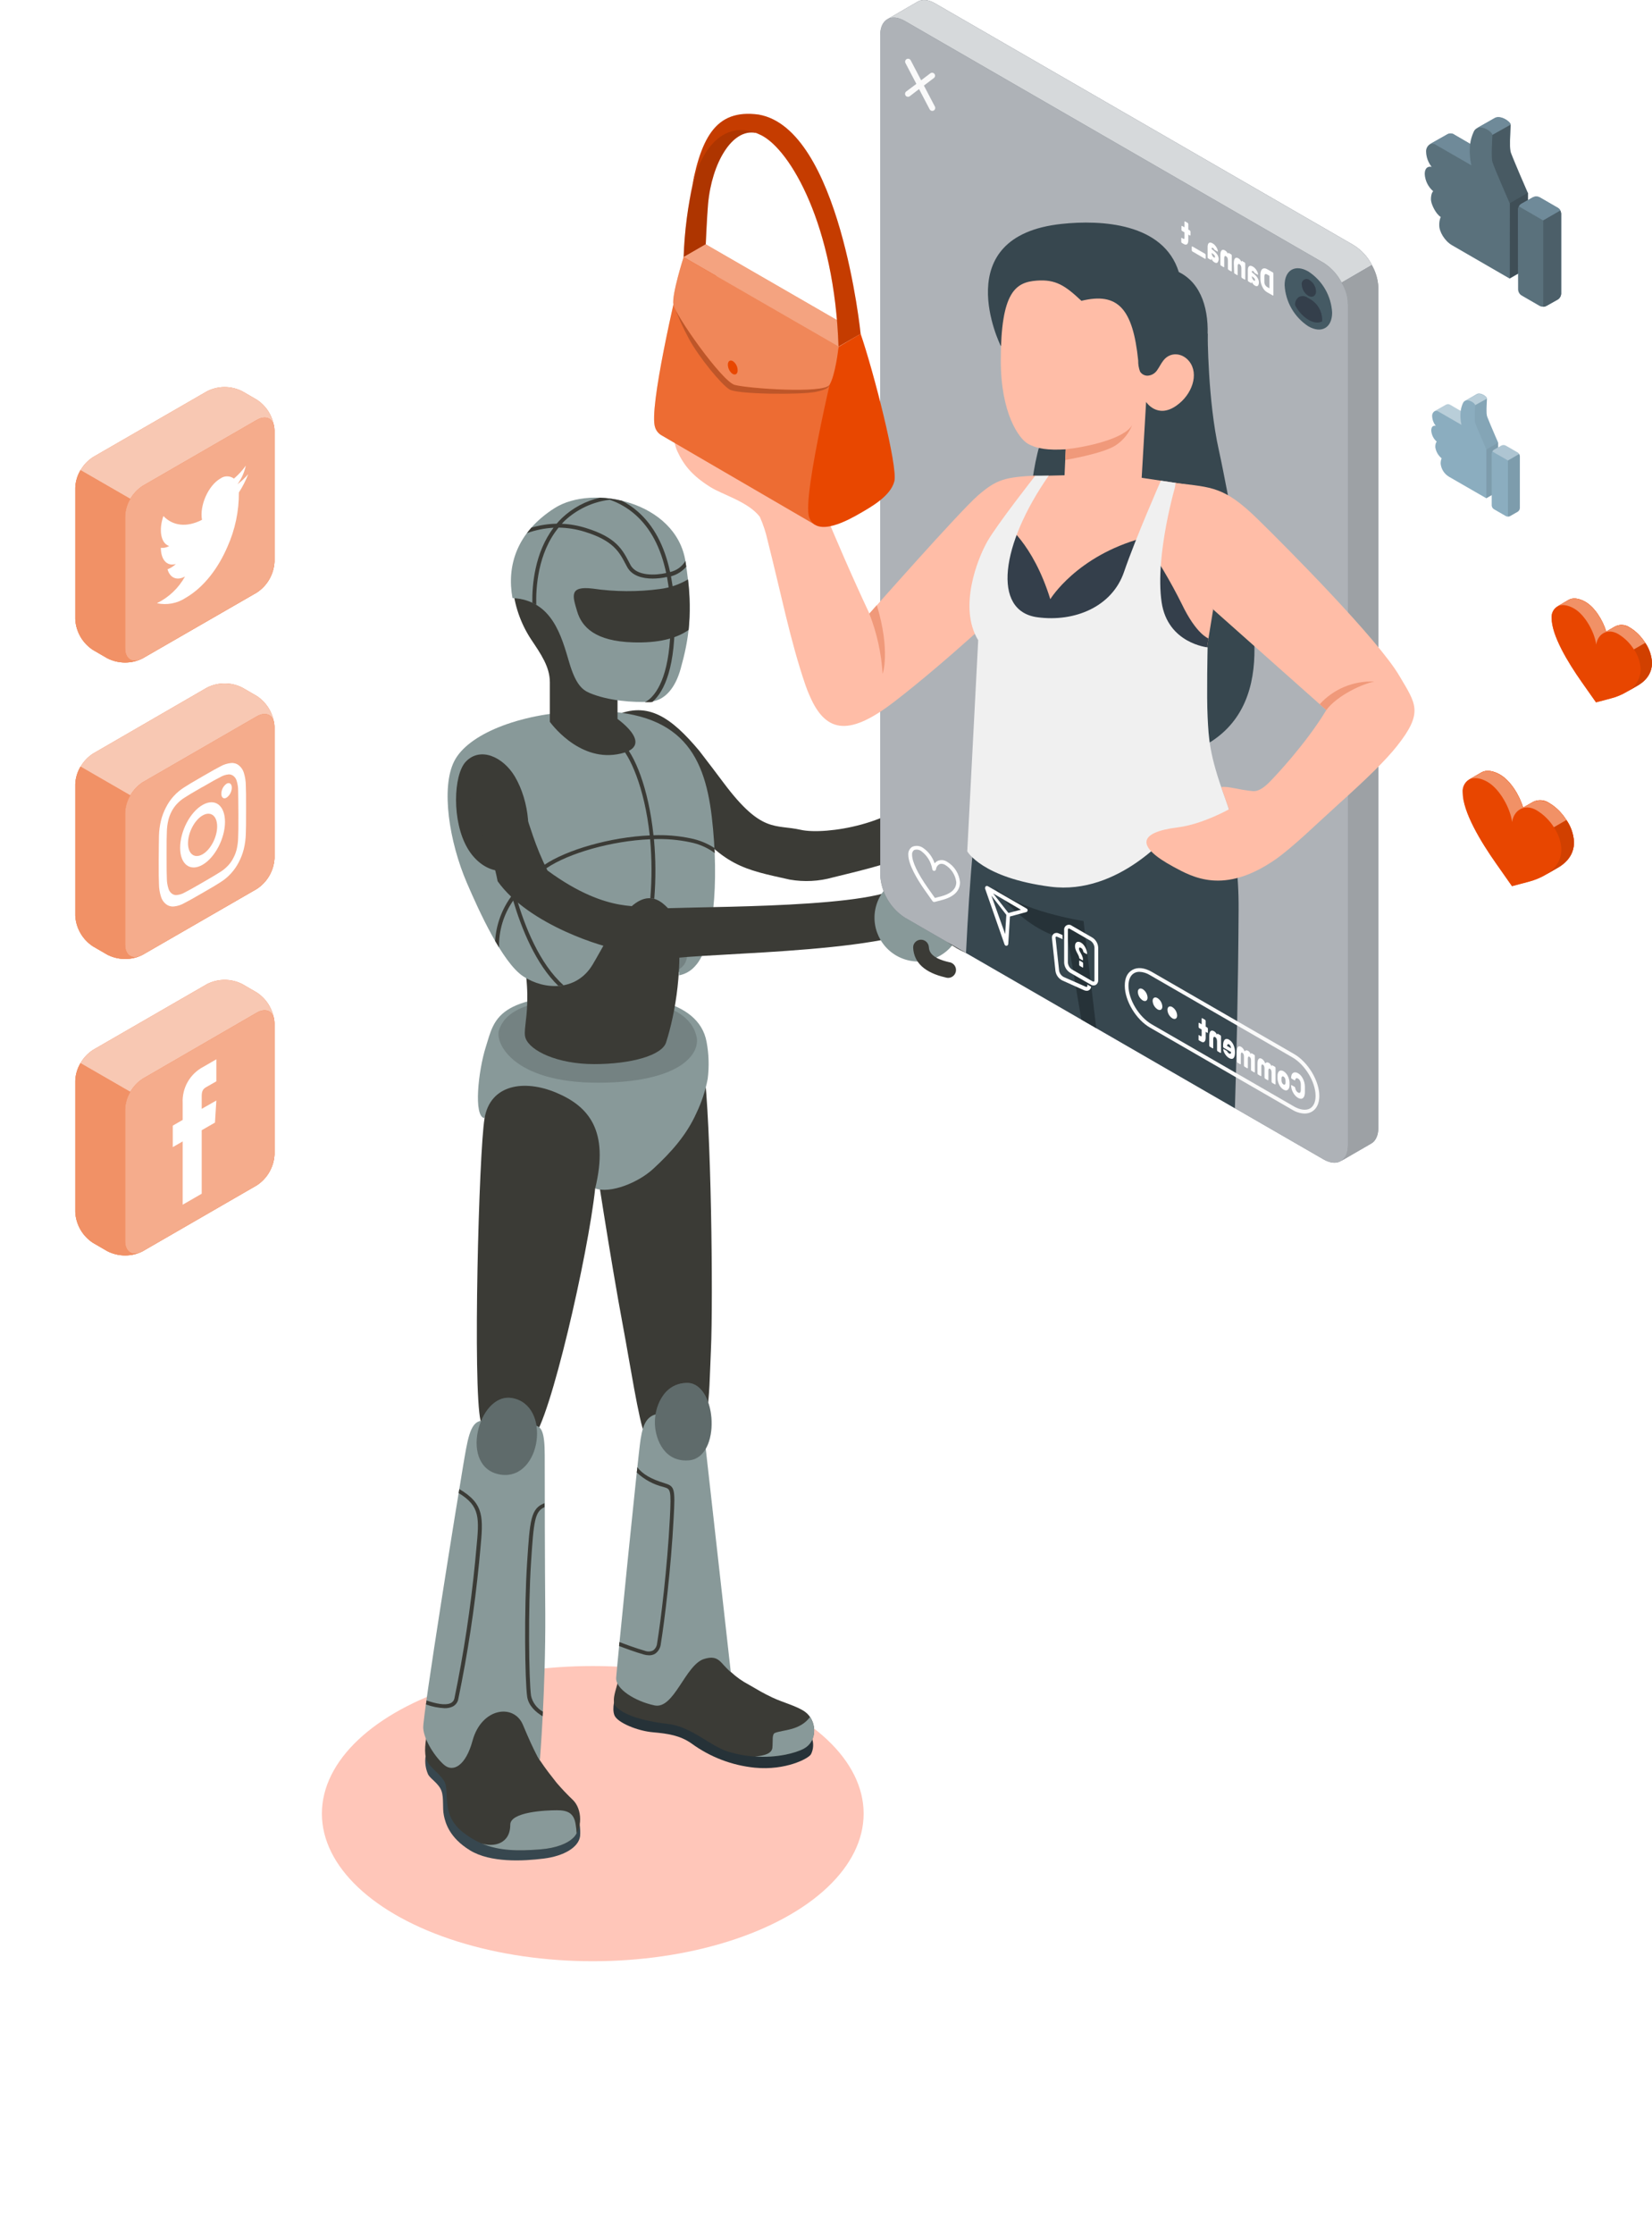 <svg width="395" height="534" viewBox="0 0 395 534" fill="none" xmlns="http://www.w3.org/2000/svg">
<g filter="url(#filter0_f_856_15940)">
<ellipse cx="141.733" cy="433.55" rx="64.767" ry="35.283" fill="#FFC6B9"/>
</g>
<path d="M342.694 45.717C342.1 45.208 341.613 44.584 341.265 43.882C340.916 43.181 340.712 42.417 340.665 41.635C340.665 39.404 342.329 39.901 342.329 39.901C341.508 38.879 341.039 37.619 340.992 36.309C340.966 35.961 341.032 35.611 341.183 35.296C341.335 34.981 341.566 34.711 341.855 34.513L346.084 32.134C346.355 31.98 346.666 31.911 346.977 31.936C347.287 31.961 347.583 32.079 347.826 32.274L351.519 34.42C351.654 33.428 351.934 32.461 352.351 31.551C352.498 31.171 352.773 30.855 353.128 30.657L357.319 28.324C358.734 27.399 361.207 29.148 361.207 29.879C361.207 30.346 361.09 31.932 361.051 33.456C361.051 33.79 361.051 34.124 361.051 34.443C361.029 35.077 361.078 35.71 361.199 36.333C361.199 36.449 361.3 36.628 361.386 36.861L361.518 37.188C361.58 37.351 361.642 37.514 361.72 37.701C361.891 38.136 362.101 38.634 362.326 39.17C362.381 39.303 362.435 39.443 362.497 39.583C363.135 41.138 363.881 42.848 364.457 44.162C364.558 44.403 364.651 44.629 364.744 44.839C365.048 45.523 365.258 46.013 365.32 46.153V64.105H365.265L360.958 66.585L347.18 58.616C345.384 57.574 344.117 55.335 344.133 53.834C344.113 53.156 344.232 52.482 344.483 51.852C343.316 51.175 342.15 48.742 342.15 47.692C342.142 46.106 342.694 45.717 342.694 45.717Z" fill="#8BADBF"/>
<path opacity="0.35" d="M342.694 45.717C342.1 45.208 341.613 44.584 341.265 43.882C340.916 43.181 340.712 42.417 340.665 41.635C340.665 39.404 342.329 39.901 342.329 39.901C341.508 38.879 341.039 37.619 340.992 36.309C340.966 35.961 341.032 35.611 341.183 35.296C341.335 34.981 341.566 34.711 341.855 34.513L346.084 32.134C346.355 31.98 346.666 31.911 346.977 31.936C347.287 31.961 347.583 32.079 347.826 32.274L351.519 34.42C351.654 33.428 351.934 32.461 352.351 31.551C352.498 31.171 352.773 30.855 353.128 30.657L357.319 28.324C358.734 27.399 361.207 29.148 361.207 29.879C361.207 30.346 361.09 31.932 361.051 33.456C361.051 33.79 361.051 34.124 361.051 34.443C361.029 35.077 361.078 35.71 361.199 36.333C361.199 36.449 361.3 36.628 361.386 36.861L361.518 37.188C361.58 37.351 361.642 37.514 361.72 37.701C361.891 38.136 362.101 38.634 362.326 39.17C362.381 39.303 362.435 39.443 362.497 39.583C363.135 41.138 363.881 42.848 364.457 44.162C364.558 44.403 364.651 44.629 364.744 44.839C365.048 45.523 365.258 46.013 365.32 46.153V64.105H365.265L360.958 66.585L347.18 58.616C345.384 57.574 344.117 55.335 344.133 53.834C344.113 53.156 344.232 52.482 344.483 51.852C343.316 51.175 342.15 48.742 342.15 47.692C342.142 46.106 342.694 45.717 342.694 45.717Z" fill="black"/>
<path d="M353.152 30.626C354.582 29.926 356.845 31.567 356.845 32.243L361.207 29.794C361.207 29.094 358.758 27.345 357.319 28.239L353.152 30.626Z" fill="#8BADBF"/>
<path d="M341.847 34.475C342.113 34.368 342.401 34.331 342.685 34.37C342.968 34.408 343.237 34.519 343.465 34.693L351.792 39.498C351.41 37.818 351.316 36.085 351.512 34.374L347.811 32.228C347.569 32.034 347.274 31.918 346.965 31.893C346.656 31.868 346.347 31.936 346.077 32.088L341.847 34.475Z" fill="#8BADBF"/>
<g opacity="0.2">
<path d="M353.151 30.626C354.582 29.926 356.845 31.567 356.845 32.243L361.206 29.794C361.206 29.094 358.757 27.345 357.319 28.239L353.151 30.626Z" fill="black"/>
<path d="M341.847 34.475C342.112 34.368 342.401 34.331 342.685 34.37C342.968 34.408 343.237 34.519 343.464 34.693L351.791 39.498C351.41 37.818 351.315 36.085 351.511 34.374L347.811 32.228C347.568 32.034 347.274 31.918 346.965 31.893C346.656 31.868 346.347 31.936 346.077 32.088L341.847 34.475Z" fill="black"/>
</g>
<path d="M360.957 66.555L365.319 64.035L365.335 46.052L360.973 48.571L360.957 66.555Z" fill="#8BADBF"/>
<g opacity="0.55">
<path d="M360.957 66.555L365.319 64.035L365.335 46.052L360.973 48.571L360.957 66.555Z" fill="black"/>
</g>
<g opacity="0.2">
<path d="M356.845 38.72C357.195 39.979 360.982 48.602 360.982 48.602L365.328 46.114C365.328 46.114 361.557 37.491 361.191 36.239C360.826 34.988 361.191 30.626 361.191 29.794L356.83 32.243C356.845 33.083 356.48 37.445 356.845 38.72Z" fill="black"/>
</g>
<path d="M362.956 50.11C362.967 49.836 363.047 49.568 363.189 49.333C363.325 49.092 363.517 48.886 363.749 48.734L366.517 47.179C366.758 47.058 367.025 46.995 367.295 46.995C367.565 46.995 367.831 47.058 368.072 47.179L372.488 49.729C372.716 49.882 372.906 50.086 373.041 50.325C373.176 50.564 373.253 50.831 373.266 51.106V70.201C373.253 70.476 373.176 70.745 373.041 70.985C372.906 71.225 372.717 71.431 372.488 71.585L369.72 73.14C369.479 73.26 369.213 73.322 368.943 73.322C368.673 73.322 368.407 73.26 368.165 73.14L363.773 70.598C363.544 70.447 363.355 70.245 363.22 70.007C363.084 69.769 363.007 69.502 362.995 69.229L362.956 50.11Z" fill="#8BADBF"/>
<path opacity="0.35" d="M362.956 50.11C362.967 49.836 363.047 49.568 363.189 49.333C363.325 49.092 363.517 48.886 363.749 48.734L366.517 47.179C366.758 47.058 367.025 46.995 367.295 46.995C367.565 46.995 367.831 47.058 368.072 47.179L372.488 49.729C372.716 49.882 372.906 50.086 373.041 50.325C373.176 50.564 373.253 50.831 373.266 51.106V70.201C373.253 70.476 373.176 70.745 373.041 70.985C372.906 71.225 372.717 71.431 372.488 71.585L369.72 73.14C369.479 73.26 369.213 73.322 368.943 73.322C368.673 73.322 368.407 73.26 368.165 73.14L363.773 70.598C363.544 70.447 363.355 70.245 363.22 70.007C363.084 69.769 363.007 69.502 362.995 69.229L362.956 50.11Z" fill="black"/>
<path d="M368.958 52.668V73.334C369.229 73.336 369.497 73.269 369.736 73.14L372.503 71.585C372.732 71.431 372.921 71.225 373.056 70.985C373.191 70.745 373.268 70.476 373.281 70.201V51.067C373.266 50.792 373.186 50.526 373.048 50.289L368.958 52.668Z" fill="#8BADBF"/>
<g opacity="0.45">
<path d="M368.958 52.668V73.334C369.229 73.336 369.497 73.269 369.736 73.14L372.503 71.585C372.732 71.431 372.921 71.225 373.056 70.985C373.191 70.745 373.268 70.476 373.281 70.201V51.067C373.266 50.792 373.186 50.526 373.048 50.289L368.958 52.668Z" fill="black"/>
</g>
<path d="M363.189 49.333L368.959 52.668L373.103 50.281C372.967 50.042 372.774 49.839 372.543 49.69L368.127 47.14C367.885 47.019 367.619 46.956 367.349 46.956C367.079 46.956 366.813 47.019 366.572 47.14L363.804 48.695C363.547 48.851 363.336 49.071 363.189 49.333Z" fill="#8BADBF"/>
<g opacity="0.2">
<path d="M363.189 49.333L368.959 52.668L373.103 50.281C372.967 50.042 372.774 49.839 372.543 49.69L368.127 47.14C367.885 47.019 367.619 46.956 367.349 46.956C367.079 46.956 366.813 47.019 366.572 47.14L363.804 48.695C363.547 48.851 363.336 49.071 363.189 49.333Z" fill="black"/>
</g>
<path d="M343.534 105.574C343.15 105.243 342.836 104.838 342.611 104.385C342.385 103.931 342.252 103.436 342.22 102.93C342.22 101.484 343.301 101.803 343.301 101.803C342.771 101.137 342.466 100.321 342.43 99.47C342.414 99.245 342.457 99.02 342.555 98.817C342.654 98.613 342.803 98.439 342.99 98.312L345.727 96.757C345.904 96.659 346.106 96.615 346.308 96.632C346.51 96.648 346.703 96.724 346.862 96.85L349.257 98.242C349.343 97.597 349.524 96.968 349.793 96.376C349.898 96.129 350.085 95.926 350.322 95.801L353.035 94.246C353.953 93.655 355.539 94.782 355.539 95.233C355.539 95.544 355.469 96.57 355.438 97.566C355.438 97.783 355.438 98.001 355.438 98.203C355.429 98.615 355.463 99.027 355.539 99.432L355.663 99.774L355.749 99.984C355.788 100.092 355.827 100.201 355.881 100.318C355.99 100.598 356.122 100.924 356.27 101.267L356.379 101.539C356.791 102.526 357.281 103.653 357.646 104.509L357.84 104.944C358.035 105.387 358.167 105.722 358.214 105.799V117.501H358.175L355.383 119.11L346.45 113.963C345.901 113.634 345.436 113.182 345.092 112.642C344.748 112.102 344.534 111.49 344.467 110.853C344.454 110.411 344.533 109.972 344.7 109.562C343.873 108.889 343.332 107.928 343.184 106.872C343.184 105.846 343.534 105.574 343.534 105.574Z" fill="#8BADBF"/>
<g opacity="0.4">
<path d="M350.322 95.808C351.247 95.357 352.716 96.415 352.716 96.858L355.539 95.303C355.539 94.844 353.984 93.748 353.035 94.316L350.322 95.808Z" fill="white"/>
<path d="M342.989 98.304C343.161 98.233 343.349 98.208 343.533 98.233C343.717 98.257 343.892 98.33 344.039 98.444L349.435 101.554C349.188 100.465 349.128 99.343 349.256 98.234L346.861 96.842C346.702 96.718 346.509 96.643 346.308 96.626C346.106 96.61 345.904 96.652 345.726 96.749L342.989 98.304Z" fill="white"/>
</g>
<g opacity="0.1">
<path d="M355.383 119.103L358.205 117.47L358.221 105.815L355.391 107.448L355.383 119.103Z" fill="black"/>
</g>
<g opacity="0.05">
<path d="M352.716 101.042C352.942 101.819 355.391 107.448 355.391 107.448L358.221 105.854C358.221 105.854 355.78 100.264 355.539 99.448C355.298 98.631 355.539 95.809 355.539 95.272L352.716 96.828C352.716 97.403 352.475 100.233 352.716 101.042Z" fill="black"/>
</g>
<path d="M356.666 108.443C356.674 108.264 356.728 108.09 356.822 107.937C356.908 107.778 357.033 107.644 357.187 107.548L358.975 106.514C359.136 106.434 359.313 106.392 359.492 106.392C359.672 106.392 359.849 106.434 360.009 106.514L362.886 108.17C363.038 108.265 363.163 108.396 363.251 108.551C363.345 108.707 363.399 108.883 363.407 109.065V121.442C363.398 121.622 363.346 121.797 363.255 121.953C363.165 122.108 363.038 122.24 362.886 122.337L361.09 123.371C360.933 123.457 360.756 123.5 360.577 123.495C360.399 123.498 360.223 123.458 360.064 123.378L357.195 121.722C357.044 121.626 356.918 121.496 356.827 121.342C356.737 121.188 356.684 121.014 356.674 120.836L356.666 108.443Z" fill="#8BADBF"/>
<g opacity="0.1">
<path d="M360.554 110.076V123.472C360.733 123.477 360.91 123.434 361.067 123.348L362.886 122.337C363.038 122.24 363.165 122.109 363.255 121.953C363.346 121.798 363.398 121.623 363.407 121.443V109.065C363.399 108.884 363.345 108.707 363.251 108.552L360.554 110.076Z" fill="black"/>
</g>
<g opacity="0.3">
<path d="M356.83 107.938L360.554 110.076L363.229 108.521C363.14 108.366 363.015 108.235 362.863 108.14L360.002 106.484C359.841 106.403 359.664 106.361 359.485 106.361C359.305 106.361 359.128 106.403 358.968 106.484L357.18 107.518C357.028 107.624 356.907 107.769 356.83 107.938Z" fill="white"/>
</g>
<path d="M351.252 186.359L354.191 184.664C355.279 184.019 356.889 184.143 358.692 185.185C361.188 186.631 363.319 190.122 364.189 193.053L366.273 191.856C366.902 191.468 367.63 191.272 368.369 191.291C369.108 191.31 369.825 191.544 370.433 191.965C370.639 192.082 370.838 192.209 371.031 192.346L371.342 192.564L371.607 192.766L372.019 193.1L372.167 193.224L372.633 193.66L372.703 193.73C372.869 193.89 373.032 194.062 373.193 194.243C373.687 194.796 374.134 195.389 374.53 196.016C375.622 197.581 376.252 199.42 376.35 201.326C376.35 204.436 374.429 206.411 372.081 207.67L369.749 209.008C368.374 209.828 366.886 210.441 365.332 210.827L361.523 211.838L357.705 206.395C354.074 201.233 349.743 194.103 349.743 189.422C349.687 188.822 349.798 188.218 350.064 187.677C350.33 187.136 350.741 186.68 351.252 186.359Z" fill="#E84700"/>
<path opacity="0.7" d="M351.252 186.359L354.191 184.664C355.279 184.019 356.889 184.143 358.692 185.185C361.188 186.631 363.319 190.122 364.189 193.053L366.273 191.856C366.902 191.468 367.63 191.272 368.369 191.291C369.108 191.31 369.825 191.544 370.433 191.965C370.639 192.082 370.838 192.209 371.031 192.346L371.342 192.564L371.607 192.766L372.019 193.1L372.167 193.224L372.633 193.66L372.703 193.73C372.869 193.89 373.032 194.062 373.193 194.243C373.687 194.796 374.134 195.389 374.53 196.016C375.622 197.581 376.252 199.42 376.35 201.326C376.35 204.436 374.429 206.411 372.081 207.67L369.749 209.008C368.374 209.828 366.886 210.441 365.332 210.827L361.523 211.838L357.705 206.395C354.074 201.233 349.743 194.103 349.743 189.422C349.687 188.822 349.798 188.218 350.064 187.677C350.33 187.136 350.741 186.68 351.252 186.359Z" fill="#E84700"/>
<path d="M369.803 208.953L372.081 207.639C374.414 206.372 376.35 204.397 376.35 201.295C376.248 199.4 375.617 197.571 374.53 196.016L371.521 197.749C372.602 199.307 373.227 201.135 373.325 203.029C373.341 205.804 371.809 207.686 369.803 208.953Z" fill="#E84700"/>
<g opacity="0.1">
<path d="M369.803 208.953L372.081 207.639C374.414 206.372 376.35 204.397 376.35 201.295C376.248 199.4 375.617 197.571 374.53 196.016L371.521 197.749C372.602 199.307 373.227 201.135 373.325 203.029C373.341 205.804 371.809 207.686 369.803 208.953Z" fill="black"/>
</g>
<path d="M351.267 186.344C352.348 185.761 353.926 185.908 355.676 186.919C358.684 188.653 361.172 193.38 361.546 196.506C361.927 193.816 364.407 191.957 367.416 193.699C369.085 194.711 370.496 196.098 371.537 197.75L374.53 196.016L374.39 195.798L374.266 195.619L373.955 195.184C373.652 194.779 373.324 194.392 372.975 194.026L372.711 193.753L372.524 193.567C371.889 192.962 371.184 192.435 370.425 191.996C369.736 191.573 368.947 191.34 368.139 191.32C367.472 191.318 366.819 191.516 366.265 191.887L364.181 193.085C363.311 190.154 361.18 186.663 358.684 185.224C356.881 184.182 355.263 184.05 354.183 184.695L351.267 186.344Z" fill="#E84700"/>
<path opacity="0.4" d="M351.267 186.344C352.348 185.761 353.926 185.908 355.676 186.919C358.684 188.653 361.172 193.38 361.546 196.506C361.927 193.816 364.407 191.957 367.416 193.699C369.085 194.711 370.496 196.098 371.537 197.75L374.53 196.016L374.39 195.798L374.266 195.619L373.955 195.184C373.652 194.779 373.324 194.392 372.975 194.026L372.711 193.753L372.524 193.567C371.889 192.962 371.184 192.435 370.425 191.996C369.736 191.573 368.947 191.34 368.139 191.32C367.472 191.318 366.819 191.516 366.265 191.887L364.181 193.085C363.311 190.154 361.18 186.663 358.684 185.224C356.881 184.182 355.263 184.05 354.183 184.695L351.267 186.344Z" fill="white"/>
<path d="M372.39 144.969L375.041 143.414C376.021 142.839 377.475 142.948 379.1 143.888C381.347 145.187 383.267 148.336 384.053 150.979L385.927 149.898C386.493 149.548 387.149 149.371 387.815 149.388C388.481 149.406 389.127 149.619 389.674 150C389.853 150.101 390.032 150.217 390.211 150.334L390.49 150.536L390.731 150.715L391.097 151.018L391.237 151.135L391.649 151.523L391.711 151.586C391.867 151.733 392.014 151.889 392.162 152.052C392.611 152.558 393.02 153.099 393.383 153.669C394.352 155.075 394.911 156.723 395 158.428C395 161.219 393.274 163.007 391.112 164.142L389.029 165.348C387.792 166.087 386.454 166.64 385.056 166.988L381.611 167.898L378.175 163.015C374.901 158.35 370.998 151.936 370.998 147.721C370.952 147.179 371.057 146.634 371.303 146.147C371.549 145.661 371.925 145.253 372.39 144.969Z" fill="#E84700"/>
<path opacity="0.7" d="M372.39 144.969L375.041 143.414C376.021 142.839 377.475 142.948 379.1 143.888C381.347 145.187 383.267 148.336 384.053 150.979L385.927 149.898C386.493 149.548 387.149 149.371 387.815 149.388C388.481 149.406 389.127 149.619 389.674 150C389.853 150.101 390.032 150.217 390.211 150.334L390.49 150.536L390.731 150.715L391.097 151.018L391.237 151.135L391.649 151.523L391.711 151.586C391.867 151.733 392.014 151.889 392.162 152.052C392.611 152.558 393.02 153.099 393.383 153.669C394.352 155.075 394.911 156.723 395 158.428C395 161.219 393.274 163.007 391.112 164.142L389.029 165.348C387.792 166.087 386.454 166.64 385.056 166.988L381.611 167.898L378.175 163.015C374.901 158.35 370.998 151.936 370.998 147.721C370.952 147.179 371.057 146.634 371.303 146.147C371.549 145.661 371.925 145.253 372.39 144.969Z" fill="#E84700"/>
<path d="M389.083 165.324L391.143 164.142C393.258 163.007 394.984 161.226 394.984 158.427C394.902 156.723 394.347 155.076 393.383 153.669L390.669 155.224C391.638 156.63 392.198 158.277 392.286 159.982C392.277 161.077 391.975 162.15 391.412 163.089C390.849 164.028 390.045 164.8 389.083 165.324Z" fill="#E84700"/>
<g opacity="0.1">
<path d="M389.083 165.324L391.143 164.142C393.258 163.007 394.984 161.226 394.984 158.427C394.902 156.723 394.347 155.076 393.383 153.669L390.669 155.224C391.638 156.63 392.198 158.277 392.286 159.982C392.277 161.077 391.975 162.15 391.412 163.089C390.849 164.028 390.045 164.8 389.083 165.324Z" fill="black"/>
</g>
<path d="M372.39 144.946C373.362 144.425 374.785 144.557 376.364 145.467C379.077 147.022 381.316 151.29 381.658 154.105C381.993 151.687 384.232 150.007 386.945 151.578C388.451 152.491 389.724 153.742 390.662 155.232L393.375 153.677L393.243 153.483L393.134 153.32L392.847 152.923C392.575 152.565 392.279 152.216 391.968 151.881L391.735 151.64L391.564 151.469C390.989 150.911 390.349 150.423 389.659 150.015C389.037 149.636 388.327 149.427 387.598 149.409C386.997 149.405 386.409 149.584 385.911 149.922L384.053 150.995C383.276 148.359 381.347 145.21 379.1 143.912C377.475 142.971 375.99 142.862 375.042 143.438L372.39 144.946Z" fill="#E84700"/>
<path opacity="0.4" d="M372.39 144.946C373.362 144.425 374.785 144.557 376.364 145.467C379.077 147.022 381.316 151.29 381.658 154.105C381.993 151.687 384.232 150.007 386.945 151.578C388.451 152.491 389.724 153.742 390.662 155.232L393.375 153.677L393.243 153.483L393.134 153.32L392.847 152.923C392.575 152.565 392.279 152.216 391.968 151.881L391.735 151.64L391.564 151.469C390.989 150.911 390.349 150.423 389.659 150.015C389.037 149.636 388.327 149.427 387.598 149.409C386.997 149.405 386.409 149.584 385.911 149.922L384.053 150.995C383.276 148.359 381.347 145.21 379.1 143.912C377.475 142.971 375.99 142.862 375.042 143.438L372.39 144.946Z" fill="white"/>
<path d="M259.412 199.282L261.745 197.953C262.592 197.455 263.86 197.548 265.267 198.365C267.226 199.492 268.89 202.252 269.574 204.53L271.207 203.589C271.7 203.286 272.27 203.132 272.849 203.147C273.427 203.162 273.989 203.346 274.465 203.675C274.628 203.768 274.784 203.862 274.939 203.97L275.18 204.141L275.39 204.297L275.709 204.561L275.825 204.662L276.191 205.004L276.245 205.051C276.377 205.183 276.502 205.323 276.626 205.463C277.015 205.896 277.369 206.358 277.684 206.847C278.527 208.069 279.014 209.501 279.091 210.984C279.091 213.409 277.59 214.957 275.748 215.952L273.936 216.994C272.855 217.642 271.684 218.127 270.461 218.432L267.475 219.21L264.482 214.964C261.636 210.921 258.261 205.331 258.261 201.669C258.215 201.204 258.298 200.735 258.501 200.314C258.704 199.893 259.019 199.536 259.412 199.282Z" fill="#E84700"/>
<path opacity="0.7" d="M259.412 199.282L261.745 197.953C262.592 197.455 263.86 197.548 265.267 198.365C267.226 199.492 268.89 202.252 269.574 204.53L271.207 203.589C271.7 203.286 272.27 203.132 272.849 203.147C273.427 203.162 273.989 203.346 274.465 203.675C274.628 203.768 274.784 203.862 274.939 203.97L275.18 204.141L275.39 204.297L275.709 204.561L275.825 204.662L276.191 205.004L276.245 205.051C276.377 205.183 276.502 205.323 276.626 205.463C277.015 205.896 277.369 206.358 277.684 206.847C278.527 208.069 279.014 209.501 279.091 210.984C279.091 213.409 277.59 214.957 275.748 215.952L273.936 216.994C272.855 217.642 271.684 218.127 270.461 218.432L267.475 219.21L264.482 214.964C261.636 210.921 258.261 205.331 258.261 201.669C258.215 201.204 258.298 200.735 258.501 200.314C258.704 199.893 259.019 199.536 259.412 199.282Z" fill="#E84700"/>
<path opacity="0.35" d="M259.412 199.282L261.745 197.953C262.592 197.455 263.86 197.548 265.267 198.365C267.226 199.492 268.89 202.252 269.574 204.53L271.207 203.589C271.7 203.286 272.27 203.132 272.849 203.147C273.427 203.162 273.989 203.346 274.465 203.675C274.628 203.768 274.784 203.862 274.939 203.97L275.18 204.141L275.39 204.297L275.709 204.561L275.825 204.662L276.191 205.004L276.245 205.051C276.377 205.183 276.502 205.323 276.626 205.463C277.015 205.896 277.369 206.358 277.684 206.847C278.527 208.069 279.014 209.501 279.091 210.984C279.091 213.409 277.59 214.957 275.748 215.952L273.936 216.994C272.855 217.642 271.684 218.127 270.461 218.432L267.475 219.21L264.482 214.964C261.636 210.921 258.261 205.331 258.261 201.669C258.215 201.204 258.298 200.735 258.501 200.314C258.704 199.893 259.019 199.536 259.412 199.282Z" fill="black"/>
<g opacity="0.2">
<path d="M273.944 216.979L275.732 215.952C277.575 214.957 279.076 213.41 279.076 210.984C278.999 209.502 278.512 208.07 277.668 206.848L275.336 208.201C276.182 209.421 276.672 210.853 276.751 212.337C276.739 213.291 276.473 214.224 275.98 215.04C275.486 215.856 274.783 216.525 273.944 216.979Z" fill="black"/>
</g>
<path d="M259.459 199.266C260.306 198.808 261.543 198.924 262.919 199.717C265.251 201.078 267.219 204.779 267.514 207.228C267.809 205.121 269.753 203.667 272.109 205.028C273.417 205.82 274.522 206.906 275.336 208.2L277.668 206.847L277.552 206.676L277.458 206.536C277.381 206.42 277.295 206.303 277.209 206.194C276.97 205.875 276.71 205.571 276.432 205.284L276.222 205.074L276.074 204.927C275.58 204.441 275.029 204.015 274.434 203.659C273.895 203.328 273.278 203.146 272.646 203.131C272.122 203.128 271.611 203.283 271.176 203.574L269.543 204.507C268.867 202.213 267.211 199.476 265.236 198.349C263.829 197.572 262.561 197.432 261.714 197.937L259.459 199.266Z" fill="#E84700"/>
<path opacity="0.2" d="M259.459 199.266C260.306 198.808 261.543 198.924 262.919 199.717C265.251 201.078 267.219 204.779 267.514 207.228C267.809 205.121 269.753 203.667 272.109 205.028C273.417 205.82 274.522 206.906 275.336 208.2L277.668 206.847L277.552 206.676L277.458 206.536C277.381 206.42 277.295 206.303 277.209 206.194C276.97 205.875 276.71 205.571 276.432 205.284L276.222 205.074L276.074 204.927C275.58 204.441 275.029 204.015 274.434 203.659C273.895 203.328 273.278 203.146 272.646 203.131C272.122 203.128 271.611 203.283 271.176 203.574L269.543 204.507C268.867 202.213 267.211 199.476 265.236 198.349C263.829 197.572 262.561 197.432 261.714 197.937L259.459 199.266Z" fill="black"/>
<path d="M22.231 109.27L49.486 93.542C50.796 92.872 52.246 92.523 53.717 92.523C55.188 92.523 56.639 92.872 57.949 93.542L61.392 95.538C62.623 96.34 63.648 97.422 64.383 98.694C65.118 99.967 65.543 101.395 65.623 102.863V134.329C65.543 135.798 65.118 137.227 64.383 138.501C63.648 139.776 62.623 140.859 61.392 141.664L34.137 157.362C32.826 158.026 31.376 158.373 29.906 158.373C28.436 158.373 26.986 158.026 25.674 157.362L22.231 155.366C21 154.563 19.975 153.482 19.24 152.209C18.505 150.936 18.08 149.508 18 148.041V116.575C18.083 115.111 18.509 113.686 19.244 112.417C19.979 111.148 21.003 110.07 22.231 109.27Z" fill="#E84700"/>
<path opacity="0.7" d="M22.231 109.27L49.486 93.542C50.796 92.872 52.246 92.523 53.717 92.523C55.188 92.523 56.639 92.872 57.949 93.542L61.392 95.538C62.623 96.34 63.648 97.422 64.383 98.694C65.118 99.967 65.543 101.395 65.623 102.863V134.329C65.543 135.798 65.118 137.227 64.383 138.501C63.648 139.776 62.623 140.859 61.392 141.664L34.137 157.362C32.826 158.026 31.376 158.373 29.906 158.373C28.436 158.373 26.986 158.026 25.674 157.362L22.231 155.366C21 154.563 19.975 153.482 19.24 152.209C18.505 150.936 18.08 149.508 18 148.041V116.575C18.083 115.111 18.509 113.686 19.244 112.417C19.979 111.148 21.003 110.07 22.231 109.27Z" fill="white"/>
<path d="M34.137 116.125L61.392 100.387C63.727 99.04 65.623 100.138 65.623 102.832V134.298C65.543 135.767 65.118 137.197 64.383 138.471C63.648 139.745 62.623 140.829 61.392 141.633L34.137 157.361C31.802 158.709 29.906 157.621 29.906 154.926V123.45C29.986 121.983 30.411 120.555 31.146 119.282C31.881 118.009 32.906 116.928 34.137 116.125Z" fill="#E84700"/>
<path opacity="0.55" d="M34.137 116.125L61.392 100.387C63.727 99.04 65.623 100.138 65.623 102.832V134.298C65.543 135.767 65.118 137.197 64.383 138.471C63.648 139.745 62.623 140.829 61.392 141.633L34.137 157.361C31.802 158.709 29.906 157.621 29.906 154.926V123.45C29.986 121.983 30.411 120.555 31.146 119.282C31.881 118.009 32.906 116.928 34.137 116.125Z" fill="white"/>
<path d="M18 148.051C18.08 149.519 18.505 150.947 19.24 152.22C19.975 153.492 21 154.574 22.231 155.376L25.674 157.372C26.868 157.972 28.175 158.313 29.51 158.371C30.845 158.43 32.177 158.205 33.419 157.711C31.423 158.47 29.906 157.342 29.906 154.937V123.451C29.955 121.968 30.381 120.523 31.143 119.25L19.247 112.384C18.483 113.642 18.053 115.074 18 116.545V148.051Z" fill="#E84700"/>
<path opacity="0.4" d="M18 148.051C18.08 149.519 18.505 150.947 19.24 152.22C19.975 153.492 21 154.574 22.231 155.376L25.674 157.372C26.868 157.972 28.175 158.313 29.51 158.371C30.845 158.43 32.177 158.205 33.419 157.711C31.423 158.47 29.906 157.342 29.906 154.937V123.451C29.955 121.968 30.381 120.523 31.143 119.25L19.247 112.384C18.483 113.642 18.053 115.074 18 116.545V148.051Z" fill="white"/>
<path d="M54.386 130.696C56.213 126.616 57.145 122.193 57.12 117.722C58.015 116.34 58.764 114.868 59.355 113.331C58.593 114.236 57.729 115.05 56.781 115.756C57.751 114.433 58.431 112.92 58.777 111.315C57.961 112.461 57.005 113.5 55.932 114.409C55.461 114.058 54.889 113.869 54.301 113.869C53.713 113.869 53.141 114.058 52.669 114.409C49.775 116.086 47.679 120.906 48.298 124.269C44.576 126.165 41.312 125.696 39.067 123.361C37.899 126.724 38.458 129.908 40.454 130.526C39.854 130.886 39.153 131.037 38.458 130.955C38.458 133.75 39.895 135.476 42.051 134.818C41.483 135.377 40.802 135.809 40.055 136.085C40.624 138.131 42.28 138.899 44.236 137.811C42.707 140.58 40.362 142.81 37.52 144.198C38.692 144.455 39.903 144.474 41.082 144.254C42.261 144.035 43.385 143.582 44.386 142.921C48.817 140.356 52.22 135.736 54.366 130.736" fill="white"/>
<path d="M22.231 250.981L49.486 235.253C50.796 234.583 52.246 234.234 53.717 234.234C55.188 234.234 56.639 234.583 57.949 235.253L61.392 237.249C62.616 238.046 63.637 239.12 64.372 240.383C65.107 241.647 65.535 243.065 65.623 244.524V275.99C65.544 277.459 65.119 278.889 64.384 280.163C63.649 281.437 62.624 282.521 61.392 283.325L34.137 299.092C32.827 299.762 31.377 300.111 29.906 300.111C28.435 300.111 26.984 299.762 25.674 299.092L22.231 297.097C21 296.294 19.975 295.213 19.24 293.94C18.505 292.667 18.08 291.239 18 289.771V258.316C18.08 256.847 18.505 255.417 19.24 254.143C19.975 252.869 21 251.785 22.231 250.981Z" fill="#E84700"/>
<path opacity="0.7" d="M22.231 250.981L49.486 235.253C50.796 234.583 52.246 234.234 53.717 234.234C55.188 234.234 56.639 234.583 57.949 235.253L61.392 237.249C62.616 238.046 63.637 239.12 64.372 240.383C65.107 241.647 65.535 243.065 65.623 244.524V275.99C65.544 277.459 65.119 278.889 64.384 280.163C63.649 281.437 62.624 282.521 61.392 283.325L34.137 299.092C32.827 299.762 31.377 300.111 29.906 300.111C28.435 300.111 26.984 299.762 25.674 299.092L22.231 297.097C21 296.294 19.975 295.213 19.24 293.94C18.505 292.667 18.08 291.239 18 289.771V258.316C18.08 256.847 18.505 255.417 19.24 254.143C19.975 252.869 21 251.785 22.231 250.981Z" fill="white"/>
<path d="M65.623 244.524C65.623 241.829 63.727 240.732 61.392 242.079L34.137 257.857C32.908 258.66 31.885 259.742 31.152 261.015C30.418 262.288 29.995 263.715 29.916 265.182V296.658C29.916 299.352 31.812 300.45 34.147 299.093L61.402 283.365C62.634 282.561 63.659 281.477 64.394 280.203C65.13 278.929 65.554 277.499 65.633 276.03L65.623 244.524Z" fill="#E84700"/>
<path opacity="0.55" d="M65.623 244.524C65.623 241.829 63.727 240.732 61.392 242.079L34.137 257.857C32.908 258.66 31.885 259.742 31.152 261.015C30.418 262.288 29.995 263.715 29.916 265.182V296.658C29.916 299.352 31.812 300.45 34.147 299.093L61.402 283.365C62.634 282.561 63.659 281.477 64.394 280.203C65.13 278.929 65.554 277.499 65.633 276.03L65.623 244.524Z" fill="white"/>
<path d="M18 289.783C18.08 291.25 18.505 292.679 19.24 293.951C19.975 295.224 21 296.305 22.231 297.108L25.674 299.104C26.867 299.706 28.174 300.048 29.509 300.108C30.844 300.168 32.176 299.945 33.419 299.453C31.423 300.202 29.906 299.074 29.906 296.669V265.183C29.96 263.71 30.386 262.275 31.143 261.011L19.247 254.146C18.481 255.406 18.052 256.843 18 258.317V289.783Z" fill="#E84700"/>
<path opacity="0.4" d="M18 289.783C18.08 291.25 18.505 292.679 19.24 293.951C19.975 295.224 21 296.305 22.231 297.108L25.674 299.104C26.867 299.706 28.174 300.048 29.509 300.108C30.844 300.168 32.176 299.945 33.419 299.453C31.423 300.202 29.906 299.074 29.906 296.669V265.183C29.96 263.71 30.386 262.275 31.143 261.011L19.247 254.146C18.481 255.406 18.052 256.843 18 258.317V289.783Z" fill="white"/>
<path d="M43.678 287.986L48.228 285.361V270.182L51.402 268.356L51.731 263.076L48.228 265.072V262.178C48.228 260.981 48.408 260.402 49.276 259.893L51.731 258.496V253.227L48.587 255.043C47.033 255.863 45.745 257.111 44.876 258.638C44.006 260.166 43.59 261.91 43.678 263.665V267.717L41.312 269.084V274.224L43.678 272.857V287.986Z" fill="white"/>
<path d="M22.231 180.148L49.486 164.38C50.797 163.715 52.247 163.369 53.717 163.369C55.188 163.369 56.637 163.715 57.949 164.38L61.392 166.376C62.623 167.179 63.648 168.26 64.383 169.533C65.118 170.805 65.543 172.233 65.623 173.701V205.177C65.543 206.645 65.118 208.073 64.383 209.345C63.648 210.618 62.623 211.7 61.392 212.502L34.137 228.22C32.827 228.889 31.377 229.238 29.906 229.238C28.435 229.238 26.984 228.889 25.674 228.22L22.231 226.224C21 225.422 19.975 224.34 19.24 223.067C18.505 221.795 18.08 220.367 18 218.899V187.443C18.086 185.981 18.514 184.559 19.249 183.293C19.983 182.026 21.005 180.949 22.231 180.148Z" fill="#E84700"/>
<path opacity="0.7" d="M22.231 180.148L49.486 164.38C50.797 163.715 52.247 163.369 53.717 163.369C55.188 163.369 56.637 163.715 57.949 164.38L61.392 166.376C62.623 167.179 63.648 168.26 64.383 169.533C65.118 170.805 65.543 172.233 65.623 173.701V205.177C65.543 206.645 65.118 208.073 64.383 209.345C63.648 210.618 62.623 211.7 61.392 212.502L34.137 228.22C32.827 228.889 31.377 229.238 29.906 229.238C28.435 229.238 26.984 228.889 25.674 228.22L22.231 226.224C21 225.422 19.975 224.34 19.24 223.067C18.505 221.795 18.08 220.367 18 218.899V187.443C18.086 185.981 18.514 184.559 19.249 183.293C19.983 182.026 21.005 180.949 22.231 180.148Z" fill="white"/>
<path d="M65.623 173.692C65.623 170.997 63.727 169.9 61.392 171.247L34.137 186.985C32.908 187.788 31.885 188.87 31.152 190.143C30.418 191.416 29.995 192.843 29.916 194.31V225.786C29.916 228.48 31.812 229.578 34.147 228.221L61.402 212.493C62.633 211.69 63.658 210.609 64.393 209.336C65.128 208.063 65.553 206.635 65.633 205.168L65.623 173.692Z" fill="#E84700"/>
<path opacity="0.55" d="M65.623 173.692C65.623 170.997 63.727 169.9 61.392 171.247L34.137 186.985C32.908 187.788 31.885 188.87 31.152 190.143C30.418 191.416 29.995 192.843 29.916 194.31V225.786C29.916 228.48 31.812 229.578 34.147 228.221L61.402 212.493C62.633 211.69 63.658 210.609 64.393 209.336C65.128 208.063 65.553 206.635 65.633 205.168L65.623 173.692Z" fill="white"/>
<path d="M18 218.91C18.08 220.378 18.505 221.806 19.24 223.079C19.975 224.351 21 225.433 22.231 226.235L25.674 228.231C26.867 228.833 28.174 229.175 29.509 229.236C30.844 229.296 32.176 229.073 33.419 228.581C31.423 229.329 29.906 228.201 29.906 225.796V194.31C29.955 192.834 30.381 191.395 31.143 190.129L19.247 183.253C18.481 184.514 18.052 185.95 18 187.424V218.91Z" fill="#E84700"/>
<path opacity="0.4" d="M18 218.91C18.08 220.378 18.505 221.806 19.24 223.079C19.975 224.351 21 225.433 22.231 226.235L25.674 228.231C26.867 228.833 28.174 229.175 29.509 229.236C30.844 229.296 32.176 229.073 33.419 228.581C31.423 229.329 29.906 228.201 29.906 225.796V194.31C29.955 192.834 30.381 191.395 31.143 190.129L19.247 183.253C18.481 184.514 18.052 185.95 18 187.424V218.91Z" fill="white"/>
<path d="M48.438 188.132C51.222 186.515 51.551 186.346 52.659 185.777C53.251 185.425 53.911 185.204 54.595 185.128C55.024 185.089 55.452 185.214 55.793 185.477C56.173 185.768 56.45 186.174 56.581 186.635C56.822 187.404 56.944 188.205 56.94 189.01C56.94 190.447 57 190.886 57 194.599C57 198.311 57 198.77 56.94 200.267C56.92 201.209 56.799 202.146 56.581 203.062C56.408 203.775 56.143 204.462 55.793 205.107C55.479 205.741 55.076 206.326 54.595 206.844C54.027 207.466 53.375 208.007 52.659 208.451C51.551 209.149 51.222 209.349 48.438 210.966C45.653 212.582 45.314 212.752 44.216 213.321C43.626 213.674 42.965 213.892 42.28 213.959C41.847 214.006 41.414 213.881 41.073 213.61C40.701 213.317 40.429 212.916 40.294 212.462C40.041 211.696 39.906 210.895 39.895 210.087C39.845 208.64 39.835 208.211 39.835 204.489C39.835 200.766 39.835 200.327 39.895 198.83C39.914 197.889 40.034 196.952 40.254 196.036C40.429 195.321 40.69 194.631 41.033 193.98C41.356 193.35 41.762 192.766 42.24 192.244C42.808 191.623 43.459 191.086 44.176 190.647C45.274 189.948 45.603 189.739 48.398 188.132M48.398 185.617C45.563 187.254 45.204 187.483 44.087 188.192C42.214 189.352 40.698 191.006 39.706 192.972C39.176 193.974 38.771 195.036 38.498 196.136C38.205 197.336 38.041 198.563 38.009 199.798C38.009 201.315 37.949 201.794 37.949 205.576C37.949 209.359 37.949 209.828 38.009 211.285C38.014 212.335 38.179 213.378 38.498 214.379C38.708 215.081 39.13 215.701 39.706 216.155C40.23 216.563 40.89 216.756 41.552 216.694C42.446 216.609 43.311 216.33 44.087 215.875C45.204 215.297 45.563 215.107 48.398 213.47C51.232 211.834 51.591 211.614 52.699 210.906C53.639 210.323 54.493 209.611 55.234 208.79C55.971 207.987 56.596 207.087 57.09 206.115C57.619 205.114 58.025 204.051 58.298 202.952C58.587 201.752 58.748 200.524 58.777 199.289C58.827 197.782 58.837 197.293 58.837 193.511C58.837 189.729 58.837 189.27 58.777 187.813C58.774 186.76 58.612 185.714 58.298 184.709C58.084 184.011 57.663 183.395 57.09 182.943C56.564 182.53 55.899 182.337 55.234 182.404C54.341 182.492 53.478 182.767 52.699 183.212C51.591 183.791 51.232 183.981 48.398 185.617Z" fill="white"/>
<path d="M48.438 192.423C45.444 194.13 43.069 198.72 43.069 202.672C43.069 206.624 45.474 208.441 48.438 206.724C51.402 205.008 53.797 200.427 53.797 196.475C53.797 192.523 51.402 190.717 48.438 192.423ZM48.438 204.219C46.512 205.327 44.955 204.149 44.955 201.585C44.955 199.02 46.512 196.046 48.438 194.938C50.364 193.83 51.921 194.998 51.921 197.563C51.921 200.127 50.364 203.111 48.438 204.219Z" fill="white"/>
<path d="M52.919 189.747C52.919 190.665 53.478 191.095 54.167 190.685C54.55 190.413 54.863 190.054 55.081 189.638C55.3 189.222 55.417 188.76 55.424 188.29C55.424 187.372 54.865 186.953 54.167 187.352C53.786 187.626 53.474 187.985 53.258 188.401C53.041 188.817 52.925 189.278 52.919 189.747Z" fill="white"/>
<path d="M199.165 209.744C195.799 210.695 192.262 210.874 188.818 210.269C177.97 207.842 172.775 207.156 163.338 194.618C161.644 192.349 159.781 189.868 157.685 187.153C154.528 183.404 152.989 182.322 152.449 182.027L152.054 182.201C150.596 182.778 148.97 182.772 147.516 182.182C146.062 181.592 144.891 180.465 144.247 179.035C143.602 177.605 143.532 175.981 144.053 174.501C144.574 173.021 145.644 171.799 147.043 171.087C154.973 167.489 160.614 171.65 167.136 179.407C167.191 179.469 167.243 179.535 167.291 179.602C169.456 182.398 171.376 184.952 173.123 187.277C182.176 199.325 185.312 196.966 191.474 198.373C197.37 199.689 214.759 196.937 220.381 188.409C221.272 187.059 222.662 186.118 224.246 185.794C225.83 185.469 227.478 185.787 228.827 186.678C230.177 187.568 231.118 188.958 231.442 190.542C231.767 192.126 231.449 193.774 230.558 195.124C224.854 203.75 210.9 206.866 199.165 209.744Z" fill="#3B3B36"/>
<path d="M168.266 255.159C170.052 268.3 170.543 310.716 169.985 322.714C169.428 334.711 169.929 344.083 163.373 345.179C160.954 345.575 155.343 345.556 154.171 342.968C152.764 339.851 150.553 325.491 148.966 317.065C146.028 301.421 142.07 275.451 142.07 275.451C142.07 275.451 150.676 257.691 168.266 255.159Z" fill="#3B3B36"/>
<path d="M194.229 415.767C194.579 416.954 194.468 418.23 193.918 419.338C193.389 420.368 187.834 423.287 180.484 422.569C175.022 422.026 169.803 420.033 165.369 416.797C162.62 414.851 159.701 414.416 156.064 414.095C152.427 413.774 147.685 411.818 146.938 410.09C146.192 408.361 147.193 405.451 147.193 405.451L194.229 415.767Z" fill="#263238"/>
<path d="M166.569 395.664C167.207 395.422 167.869 395.251 168.544 395.154C169.343 395.012 170.164 395.058 170.943 395.286C172.993 395.966 173.258 398.337 174.722 399.65C176.035 400.88 177.51 401.926 179.105 402.758C181.476 404.119 182.26 404.648 184.707 405.81C187.154 406.972 190.555 407.822 192.491 409.211C195.325 411.251 195.552 416.154 192.208 417.987C189.317 419.574 181.816 421.161 174.013 418.705C169.772 417.363 165.171 412.659 159.578 412.092C156.017 411.705 149.31 410.505 147.099 407.727C146.372 406.641 147.042 404.657 147.335 403.533C147.468 403.042 147.609 402.541 147.751 402.05C147.81 401.646 147.948 401.258 148.157 400.907C148.658 400.378 149.725 400.605 150.339 400.708C152.437 401.177 154.611 401.194 156.716 400.756C160.296 399.849 163.159 396.93 166.569 395.664Z" fill="#3B3B36"/>
<path d="M180.504 419.906C185.7 420.246 190.14 419.122 192.209 418.016C195.043 416.486 195.298 412.83 193.683 410.459C191.208 413.718 187.372 413.473 185.341 414.238C184.51 414.531 184.85 416.127 184.68 417.809C184.538 419.15 182.894 419.689 180.504 419.906Z" fill="#889999"/>
<path d="M159.663 338.01C154.817 337.339 153.797 340.164 153.173 344.028C152.55 347.891 147.505 398.404 147.325 401.068C147.146 403.732 151.803 406.679 156.498 407.681C161.193 408.682 163.857 397.922 168.392 396.562C172.038 395.466 172.246 397.733 174.731 399.689L168.005 339.701L159.663 338.01Z" fill="#889999"/>
<path d="M164.517 330.585C158.462 330.471 156.393 336.772 156.591 340.542C156.79 344.311 158.962 349.563 164.706 349.1C172.462 348.486 171.517 330.962 164.517 330.585Z" fill="#889999"/>
<path opacity="0.3" d="M164.517 330.585C158.462 330.471 156.393 336.772 156.591 340.542C156.79 344.311 158.962 349.563 164.706 349.1C172.462 348.486 171.517 330.962 164.517 330.585Z" fill="black"/>
<path d="M159.039 354.608L158.907 354.56C155.657 353.568 153.626 352.397 152.379 350.734C152.379 351.141 152.294 351.566 152.246 352C154.037 353.69 156.239 354.882 158.633 355.458L158.765 355.505C160.314 355.968 160.522 356.034 160.172 362.864C159.558 374.824 157.981 387.577 157.121 392.811C157.094 393.148 156.996 393.475 156.833 393.772C156.67 394.068 156.447 394.327 156.176 394.53C155.871 394.684 155.536 394.772 155.195 394.789C154.853 394.805 154.511 394.749 154.193 394.625C152.048 394.02 149.327 393 148.099 392.527C148.099 392.858 148.033 393.179 148.005 393.472C149.337 393.982 151.887 394.936 153.937 395.513C154.349 395.631 154.775 395.694 155.203 395.702C155.723 395.715 156.235 395.577 156.677 395.305C157.055 395.029 157.369 394.675 157.599 394.268C157.828 393.861 157.968 393.409 158.009 392.943C158.869 387.691 160.456 374.89 161.07 362.893C161.467 355.911 161.306 355.297 159.039 354.608Z" fill="#3B3B36"/>
<path d="M123.302 263.256C127.581 263.256 134.449 265.863 138.53 271.144C142.611 276.425 142.309 284.105 142.309 284.105C145.918 285.38 152.55 282.754 156.139 279.457C160.617 275.348 164.235 271.191 166.531 266.043C167.773 263.456 168.675 260.718 169.214 257.899C169.583 254.982 169.497 252.024 168.959 249.133C167.069 238.458 151.425 237.796 143.339 237.796C118.503 237.73 118.276 243.569 116.151 250.295C114.356 255.963 113.175 266.874 115.82 267.299C116.859 264.994 119.391 263.256 123.302 263.256Z" fill="#889999"/>
<path opacity="0.15" d="M119.296 246.299C118.351 249.35 122.716 258.807 142.913 258.825C162.27 258.825 167.57 252.118 166.531 247.725C165.491 243.333 160.683 238.515 143.461 238.515C129.196 238.515 121.195 240.442 119.296 246.299Z" fill="black"/>
<path d="M142.31 284.106C140.647 299.769 131.484 339.843 127.421 343.725C123.359 347.608 116.803 347.58 114.914 339.663C113.024 331.747 114.498 275.424 115.858 267.338C117.219 259.251 125.305 257.957 133.042 261.226C140.779 264.494 145.682 270.257 142.31 284.106Z" fill="#3B3B36"/>
<path d="M101.761 419.81C101.542 421.32 101.762 422.861 102.394 424.25C103.065 425.345 104.964 426.413 105.568 428.151C106.173 429.889 105.729 432.091 106.145 434.065C106.513 435.794 107.467 439.317 112.37 442.321C117.273 445.326 125.095 444.91 129.998 444.296C134.901 443.682 138.368 441.575 138.708 438.921C138.84 437.02 138.553 435.114 137.867 433.338L101.761 419.81Z" fill="#37474F"/>
<path d="M102.434 411.233C101.914 415.824 101.338 417.978 101.829 420.15C102.32 422.323 104.559 423.325 106.146 425.686C107.733 428.048 105.117 433.65 110.719 438.033C116.321 442.417 121.989 442.643 129.083 442.105C133.136 441.803 135.696 440.603 136.877 439.507C139.381 437.212 139.22 432.516 137.028 430.325C135.641 429.009 134.322 427.621 133.079 426.168C131.842 424.581 130.614 423.088 129.083 420.783C126.316 416.598 125.824 406.726 124.001 404.658C122.178 402.589 105.239 398.904 102.434 411.233Z" fill="#3B3B36"/>
<path d="M137.869 438.25C137.837 437.524 137.758 436.802 137.633 436.086C137.217 433.422 135.743 432.742 133.155 432.742C130.566 432.742 122.007 433.111 122.007 436.2C122.007 440.923 117.87 441.575 115.168 440.687C119.4 442.482 123.85 442.501 129.083 442.104C133.136 441.802 135.696 440.602 136.877 439.506C137.289 439.159 137.627 438.732 137.869 438.25Z" fill="#889999"/>
<path d="M114.913 339.663C112.315 340.145 111.776 344.273 110.643 350.943C109.509 357.612 101.007 410.288 101.196 413.113C101.385 415.937 103.973 419.943 106.146 421.86C108.319 423.778 111.361 422.125 112.986 416.117C115.139 408.2 122.905 407.18 125.04 412.338C127.997 419.423 129.083 420.84 129.083 420.84C129.083 420.84 130.472 404.015 130.377 385.679C130.273 373.105 130.245 356.696 130.245 347.825C130.245 342.157 129.395 341.212 128.195 340.806C124.756 339.767 114.913 339.663 114.913 339.663Z" fill="#889999"/>
<path d="M122.375 334.202C114.345 332.87 109.556 351.045 119.768 352.519C129.432 353.908 131.954 335.789 122.375 334.202Z" fill="#889999"/>
<path opacity="0.3" d="M122.375 334.202C114.345 332.87 109.556 351.045 119.768 352.519C129.432 353.908 131.954 335.789 122.375 334.202Z" fill="black"/>
<path d="M129.811 409.173C129.1 408.778 128.48 408.237 127.991 407.586C127.503 406.935 127.157 406.188 126.977 405.394C126.448 401.512 126.25 384.611 126.977 373.454C127.61 363.686 127.855 361.306 130.198 360.286V359.341C126.892 360.569 126.694 363.431 126.042 373.436C125.286 384.999 125.513 401.635 126.042 405.555C126.344 407.718 128.073 409.277 129.745 410.278C129.773 409.91 129.792 409.542 129.811 409.173Z" fill="#3B3B36"/>
<path d="M109.809 355.961C109.809 356.282 109.705 356.613 109.648 356.906C114.853 360.061 114.608 362.838 113.88 370.386C113.795 371.331 113.701 372.276 113.606 373.334C112.534 384.313 110.878 395.226 108.647 406.029C108.592 406.28 108.478 406.515 108.313 406.712C108.149 406.909 107.939 407.064 107.702 407.163C106.446 407.72 104.226 407.267 101.977 406.502C101.977 406.823 101.883 407.144 101.845 407.446C103.276 407.973 104.78 408.276 106.304 408.344C106.912 408.363 107.517 408.254 108.08 408.023C108.452 407.868 108.781 407.626 109.039 407.316C109.297 407.007 109.477 406.64 109.563 406.247C111.806 395.412 113.474 384.467 114.561 373.457C114.655 372.408 114.74 371.435 114.835 370.528C115.562 362.772 115.864 359.513 109.809 355.961Z" fill="#3B3B36"/>
<path d="M157.375 231.977C150.516 229.738 143.535 221.387 143.535 221.387C143.535 221.387 153.435 204.458 161.994 210.759C170.553 217.06 169.892 236.058 157.375 231.977Z" fill="#889999"/>
<path opacity="0.15" d="M157.375 231.977C150.516 229.738 143.535 221.387 143.535 221.387C143.535 221.387 153.435 204.458 161.994 210.759C170.553 217.06 169.892 236.058 157.375 231.977Z" fill="black"/>
<path d="M161.836 219.717C163.518 230.675 161.439 242.436 159.285 249.115C158.388 252.299 150.849 254.377 142.073 254.377C133.297 254.377 126.741 251.212 125.664 248.161C124.587 245.11 128.999 238.516 122.169 217.194C122.169 217.194 132.494 201.135 146.816 204.602C161.137 208.069 161.836 219.717 161.836 219.717Z" fill="#3B3B36"/>
<path d="M138.399 170.014C123.898 170.638 111.891 175.56 108.631 181.917C105.372 188.275 107.413 201.246 111.626 211.042C114.526 217.778 120.128 230.125 125.116 233.403C130.104 236.681 137.775 237.078 141.677 230.626C145.578 224.173 151.917 209.739 159.049 216.455C165.502 222.52 164.869 229.105 163.518 230.682C163.198 231.073 162.823 231.413 162.403 231.693L162.337 233.167C163.86 232.878 165.24 232.078 166.248 230.9C170.556 226.299 172.048 211.137 170.197 195.332C168.345 179.527 162.195 168.994 138.399 170.014Z" fill="#889999"/>
<path d="M111.35 182.108C114.817 178.415 120.287 180.918 123.093 185.613C126.55 191.432 127.608 200.672 124.463 205.452C121.317 210.232 115.016 208.286 111.813 202.816C107.968 196.326 108.422 185.235 111.35 182.108Z" fill="#3B3B36"/>
<path d="M170.827 202.721C169.115 201.613 167.212 200.835 165.215 200.425C162.269 199.805 159.258 199.551 156.25 199.669C155.079 188.494 151.725 180.143 148.617 177.422L147.994 178.13C150.535 180.35 154.125 188.22 155.353 199.707C145.906 200.123 135.514 203.136 130.148 206.754C127.486 208.531 125.106 210.7 123.092 213.188C122.252 210.179 121.577 207.126 121.07 204.043L120.125 204.194C120.677 207.545 121.425 210.86 122.364 214.123C120.016 217.262 118.634 221.018 118.387 224.93C118.699 225.469 119.01 225.998 119.332 226.517C119.226 222.512 120.408 218.578 122.704 215.294C124.745 222.153 128.165 230.532 133.511 235.681C133.924 235.651 134.334 235.598 134.74 235.52C129.015 230.419 125.444 221.444 123.403 214.331C125.431 211.676 127.89 209.38 130.677 207.539C135.911 203.977 146.161 201.02 155.447 200.623C155.871 205.315 155.887 210.034 155.494 214.728C155.813 214.742 156.13 214.789 156.439 214.869C156.822 210.118 156.797 205.342 156.363 200.595C159.271 200.489 162.18 200.74 165.026 201.341C167.151 201.757 169.158 202.637 170.902 203.92L170.827 202.721Z" fill="#3B3B36"/>
<path d="M155.229 229.333C156.144 229.327 158.02 229.484 158.922 229.333C169.21 227.585 218.811 227.968 224.753 219.107C225.594 217.764 225.88 216.146 225.55 214.596C225.22 213.045 224.3 211.684 222.984 210.801C221.668 209.917 220.06 209.58 218.5 209.861C216.94 210.141 215.551 211.018 214.626 212.305C205.409 217.453 161.095 216.579 156.881 217.307C156.454 217.414 156.004 217.394 155.587 217.25C153.603 215.748 145.933 219.107 130.907 208.097C124.742 195.969 126.505 189.109 118.551 187.975C117.022 187.764 115.47 188.141 114.207 189.029C112.944 189.917 112.065 191.251 111.747 192.761C111.428 194.271 111.694 195.847 112.49 197.169C113.286 198.491 114.554 199.463 116.038 199.888C117.104 203.429 118.295 207.024 118.985 210.657C126.462 221.199 144.733 226.641 148.266 226.999C150.564 228.585 152.119 228.585 155.229 229.333Z" fill="#3B3B36"/>
<path d="M122.582 139.955C122.933 144.531 124.434 148.943 126.946 152.784C129.327 156.345 131.471 159.397 131.471 163.1V172.547C131.471 172.547 138.084 181.918 147.531 180.322C157.365 178.678 147.654 171.876 147.654 171.876V163.676C147.654 163.676 148.835 153.464 142.392 146.946C135.949 140.427 122.582 139.955 122.582 139.955Z" fill="#3B3B36"/>
<path d="M122.536 142.96C121.147 135.317 123.481 127.287 132.588 121.477C141.694 115.667 161.627 119.909 163.895 134.174C165.878 146.549 164.631 153.068 162.752 159.851C161.59 164.073 159.19 167.569 155.251 167.767C151.472 167.956 145.426 167.55 140.958 165.651C139.153 164.886 137.623 163.478 136.13 158.443C134.26 152.142 132.068 143.46 122.536 142.96Z" fill="#889999"/>
<path d="M141.77 140.712C136.007 139.994 136.914 142.497 137.991 146.125C139.096 149.903 142.337 153.285 151.321 153.559C157.291 153.748 161.618 152.7 164.66 150.584C165.048 146.562 164.997 142.511 164.508 138.501C162.446 139.725 160.153 140.509 157.773 140.806C152.46 141.515 147.074 141.483 141.77 140.712Z" fill="#3B3B36"/>
<path d="M164.092 135.468C164.026 135.033 163.969 134.618 163.894 134.174C163.899 134.142 163.899 134.11 163.894 134.079C163.498 134.752 162.967 135.337 162.335 135.795C161.702 136.254 160.982 136.576 160.219 136.743C158.877 130.452 156.289 125.596 152.472 122.271C151.323 121.263 150.054 120.4 148.694 119.701C146.977 119.287 145.224 119.043 143.46 118.974C140.054 119.746 136.918 121.419 134.382 123.82C133.929 124.253 133.5 124.71 133.097 125.19C131.055 125.236 129.028 125.553 127.07 126.134C126.682 126.569 126.324 127.003 125.993 127.447C128.043 126.716 130.187 126.28 132.36 126.153C127.807 132.161 127.221 139.936 127.278 144.102C127.601 144.252 127.917 144.419 128.222 144.603C128.109 140.588 128.553 132.228 133.56 126.125C135.708 126.156 137.84 126.5 139.889 127.145C146.644 129.242 148.08 131.963 149.591 134.854L149.95 135.525C151.093 137.669 153.634 138.311 156.072 138.311C157.219 138.305 158.362 138.175 159.482 137.924C159.978 140.615 160.256 143.341 160.313 146.077C160.682 159.189 157.923 164.593 155.59 166.86C155.166 167.256 154.693 167.596 154.182 167.871H155.316C155.543 167.871 155.751 167.871 155.958 167.805C156.166 167.738 156.11 167.691 156.185 167.616C158.726 165.273 161.683 159.652 161.305 146.133C161.241 143.328 160.95 140.532 160.436 137.773C161.857 137.386 163.131 136.584 164.092 135.468ZM150.753 135.062L150.404 134.391C148.798 131.33 147.277 128.439 140.144 126.238C138.264 125.642 136.314 125.296 134.344 125.209C134.571 124.972 134.769 124.727 135.005 124.5C137.976 121.72 141.754 119.957 145.794 119.465C148.016 120.238 150.068 121.431 151.84 122.979C155.505 126.182 157.999 130.877 159.284 136.979C156.771 137.546 152.217 137.792 150.753 135.062Z" fill="#3B3B36"/>
<path d="M227.832 218.306L227.755 218.52C227.641 219.001 227.721 219.508 227.977 219.932C228.233 220.356 228.645 220.662 229.125 220.785C231.404 221.433 233.775 221.702 236.142 221.58C238.816 221.315 241.36 220.296 243.477 218.641C243.704 218.504 243.9 218.32 244.052 218.102C244.204 217.883 244.308 217.635 244.357 217.374C244.406 217.113 244.4 216.844 244.338 216.586C244.277 216.327 244.161 216.084 243.999 215.874C243.837 215.663 243.633 215.488 243.399 215.362C243.165 215.235 242.907 215.16 242.642 215.14C242.377 215.12 242.111 215.156 241.861 215.246C241.61 215.336 241.382 215.478 241.19 215.662C239.663 216.864 237.832 217.616 235.901 217.835C233.898 217.931 231.893 217.69 229.97 217.122C229.531 217.034 229.075 217.105 228.684 217.322C228.292 217.539 227.991 217.888 227.832 218.306Z" fill="#3B3B36"/>
<path d="M224.036 214.38C223.937 214.663 223.907 214.966 223.947 215.263C224.016 215.753 224.274 216.197 224.666 216.499C225.059 216.801 225.554 216.937 226.045 216.877C228.41 216.693 230.727 216.117 232.903 215.173C235.314 213.987 237.34 212.144 238.749 209.856C238.953 209.436 238.994 208.956 238.865 208.508C238.736 208.06 238.445 207.675 238.05 207.428C237.654 207.181 237.181 207.089 236.721 207.17C236.262 207.251 235.849 207.499 235.561 207.866C234.553 209.522 233.109 210.869 231.387 211.759C229.544 212.548 227.582 213.022 225.583 213.163C225.238 213.204 224.911 213.339 224.638 213.554C224.365 213.769 224.157 214.055 224.036 214.38Z" fill="#3B3B36"/>
<path d="M209.723 215.813C211.693 210.378 217.696 207.569 223.131 209.539C228.565 211.509 231.374 217.512 229.404 222.946C227.434 228.381 221.432 231.19 215.997 229.22C210.562 227.25 207.753 221.248 209.723 215.813Z" fill="#889999"/>
<path d="M218.448 225.841C218.365 226.08 218.328 226.332 218.339 226.585C218.545 230.146 221.14 232.524 226.056 233.653C226.308 233.743 226.576 233.779 226.843 233.759C227.11 233.738 227.369 233.661 227.604 233.533C227.838 233.404 228.043 233.228 228.204 233.014C228.366 232.801 228.48 232.556 228.539 232.295C228.598 232.034 228.602 231.764 228.549 231.501C228.496 231.239 228.388 230.991 228.232 230.774C228.076 230.556 227.876 230.375 227.644 230.24C227.413 230.106 227.156 230.023 226.89 229.996C222.764 229.043 222.157 227.557 222.092 226.377C222.058 225.951 221.88 225.549 221.588 225.236C221.296 224.924 220.907 224.72 220.484 224.658C220.061 224.595 219.629 224.678 219.259 224.893C218.889 225.108 218.603 225.442 218.448 225.841Z" fill="#3B3B36"/>
<path d="M225.906 223.064C225.769 223.446 225.759 223.863 225.877 224.251C225.995 224.639 226.235 224.98 226.561 225.221C228.44 226.647 230.543 227.749 232.785 228.482C235.344 229.287 238.077 229.355 240.672 228.678C240.938 228.643 241.193 228.552 241.421 228.411C241.648 228.269 241.843 228.082 241.993 227.859C242.143 227.637 242.243 227.386 242.288 227.122C242.333 226.858 242.321 226.587 242.254 226.328C242.186 226.069 242.064 225.827 241.896 225.618C241.728 225.41 241.518 225.24 241.279 225.119C241.04 224.998 240.778 224.929 240.51 224.917C240.243 224.905 239.976 224.95 239.727 225.049C237.86 225.567 235.885 225.548 234.029 224.994C232.133 224.388 230.355 223.461 228.772 222.254C228.371 221.962 227.87 221.839 227.379 221.913C226.887 221.987 226.445 222.251 226.147 222.649C226.048 222.776 225.967 222.916 225.906 223.064Z" fill="#3B3B36"/>
<path d="M316.457 62.816C318.156 63.923 319.57 65.415 320.583 67.171C321.596 68.928 322.181 70.898 322.289 72.923V273.784C322.289 277.508 319.676 279.017 316.457 277.151L216.299 219.327C214.604 218.217 213.193 216.724 212.18 214.968C211.167 213.212 210.581 211.244 210.468 209.22V8.351C210.468 4.65 213.088 3.134 216.299 4.985L316.457 62.816Z" fill="#343F4B"/>
<path opacity="0.6" d="M316.457 62.816C318.156 63.923 319.57 65.415 320.583 67.171C321.596 68.928 322.181 70.898 322.289 72.923V273.784C322.289 277.508 319.676 279.017 316.457 277.151L216.299 219.327C214.604 218.217 213.193 216.724 212.18 214.968C211.167 213.212 210.581 211.244 210.468 209.22V8.351C210.468 4.65 213.088 3.134 216.299 4.985L316.457 62.816Z" fill="white"/>
<path d="M219.424 0.39C220.49 -0.216 221.944 -0.139 223.545 0.786L323.704 58.625C325.549 59.788 327.048 61.426 328.042 63.368L320.788 67.559C319.799 65.616 318.303 63.977 316.457 62.816L216.307 4.985C214.752 4.099 213.344 3.982 212.295 4.526C213.562 3.788 218.383 0.989 219.424 0.39Z" fill="#343F4B"/>
<path opacity="0.8" d="M219.424 0.39C220.49 -0.216 221.944 -0.139 223.545 0.786L323.704 58.625C325.549 59.788 327.048 61.426 328.042 63.368L320.788 67.559C319.799 65.616 318.303 63.977 316.457 62.816L216.307 4.985C214.752 4.099 213.344 3.982 212.295 4.526C213.562 3.788 218.383 0.989 219.424 0.39Z" fill="white"/>
<path d="M329.566 68.725V269.602C329.566 271.452 328.905 272.766 327.856 273.372L320.718 277.501C321.713 276.856 322.32 275.581 322.32 273.792V72.916C322.256 71.036 321.742 69.198 320.819 67.559L328.011 63.368C328.953 65.003 329.487 66.84 329.566 68.725Z" fill="#343F4B"/>
<path opacity="0.6" d="M329.566 68.725V269.602C329.566 271.452 328.905 272.766 327.856 273.372L320.718 277.501C321.713 276.856 322.32 275.581 322.32 273.792V72.916C322.256 71.036 321.742 69.198 320.819 67.559L328.011 63.368C328.953 65.003 329.487 66.84 329.566 68.725Z" fill="white"/>
<path opacity="0.1" d="M329.566 68.725V269.602C329.566 271.452 328.905 272.766 327.856 273.372L320.718 277.501C321.713 276.856 322.32 275.581 322.32 273.792V72.916C322.256 71.036 321.742 69.198 320.819 67.559L328.011 63.368C328.953 65.003 329.487 66.84 329.566 68.725Z" fill="black"/>
<path d="M230.978 227.802L258.549 243.718L262.117 245.778L295.27 264.928C295.643 253.351 296.048 236.751 296.157 217.376C296.242 199.618 292.036 192.869 288.257 183.314L235.597 180.888C233.217 192.644 231.841 210.114 230.978 227.802Z" fill="#37474F"/>
<path d="M237.68 212.004C238.093 212.626 244.919 222.586 255.322 224.576L258.549 243.718L262.117 245.779L259.077 220.176C259.077 220.176 243.263 217.742 237.68 212.004Z" fill="#263238"/>
<path d="M288.763 79.758C288.763 79.758 288.763 95.712 291.445 107.67C292.58 112.763 294.641 123.998 296.709 134.214C298.622 143.7 306.816 169.614 286.43 178.999H244.958C244.958 178.999 243.069 120.81 249.094 104.926C255.12 89.041 253.923 86.211 253.923 86.211L288.763 79.758Z" fill="#37474F"/>
<path d="M236.996 154.453C237.268 160.75 236.071 181.238 236.071 181.238C255.337 194.269 288.739 183.656 288.739 183.656C287.06 178.928 285.575 175.461 285.948 171.044L290.061 145.776C285.214 136.617 283.196 126.226 284.261 115.919L270.18 113.797L256.659 113.563L249.094 113.75C246.116 116.293 241.467 122.87 237.058 130.365C231.678 139.493 231.561 148.178 236.996 154.453Z" fill="#FFBDA7"/>
<path d="M162.332 96.497C164.509 97.757 173.342 104.327 178.217 105.011C180.285 105.299 180.852 105.011 180.782 104.436C180.697 103.658 179.422 102.546 179.118 101.94C178.59 100.882 175.418 96.451 176.786 94.227C178.154 92.003 179.165 94.227 182.135 97.259C183.892 99.063 185.968 100.486 187.881 102.111C188.923 102.997 192.841 105.221 194.303 110.539C195.765 115.857 195.858 119.216 197.126 122.202C199.233 127.427 203.882 138.211 207.886 146.685C207.886 146.685 229.54 122.124 233.933 118.353C238.326 114.582 240.3 114.085 247.578 113.688L241.109 144.158C241.109 144.158 226.842 157.695 213.896 167.694C203.447 175.756 197.608 175.609 193.635 166.418C193.269 165.641 192.911 164.716 192.554 163.682C188.923 153.053 186.824 142.145 183.519 129.129C183.095 127.208 182.475 125.334 181.669 123.539C178.909 119.947 172.774 118.267 169.866 116.44C165.582 113.758 163.537 111.278 161.959 107.888C160.474 104.661 161.625 101.963 160.746 100.012C159.867 98.06 160.155 95.246 162.332 96.497Z" fill="#FFBDA7"/>
<path d="M176.592 111.363C181.389 108.618 186.824 111.503 188.806 114.963C188.41 113.616 187.677 112.393 186.678 111.408C185.678 110.424 184.444 109.71 183.091 109.334C180.914 108.681 178.217 109.777 176.592 111.363Z" fill="#F0997A"/>
<path d="M207.855 146.686C209.66 151.299 210.735 156.164 211.043 161.108C211.043 161.108 212.971 155.666 209.651 144.656L207.855 146.686Z" fill="#F0997A"/>
<path d="M251.131 143.233C251.131 143.233 257.397 132.9 273.189 128.616C276.715 133.648 279.86 138.937 282.596 144.438C286.049 151.646 288.949 152.626 288.949 152.626L288.521 155.222L287.961 158.69C287.961 158.69 258.696 163.083 236.996 154.453C231.553 148.139 231.678 139.494 237.058 130.35C237.781 129.106 238.52 127.901 239.25 126.727L240.238 125.172C240.238 125.172 246.932 129.689 251.131 143.233Z" fill="#343F4B"/>
<path d="M277.566 114.908C277.566 114.908 271.587 128.46 268.749 136.748C265.911 145.037 256.969 148.769 248.036 147.556C237.112 146.071 239.304 130.109 250.749 113.711H247.546C247.546 113.711 238.333 125.436 236.039 129.502C233.745 133.568 229.096 145.2 233.893 153.053L231.273 203.505C231.273 203.505 234.764 209.857 251.185 211.972C267.606 214.087 279.952 198.863 279.952 198.863C279.952 198.863 286.064 207.634 296.233 208.512C296.233 208.512 296.669 200.986 292.89 190.684C289.111 180.382 289.003 176.456 288.746 171.386C288.489 166.317 288.746 154.755 288.746 154.755C288.746 154.755 279.214 153.822 277.752 143.987C276.073 132.62 281.228 115.46 281.228 115.46L277.566 114.908Z" fill="#F0F0F0"/>
<path d="M281.663 197.775C287.463 197.052 293.855 193.468 293.855 193.468L291.996 188.15C293.753 187.901 296.008 188.788 299.484 189.114C301.039 189.27 302.516 188.033 303.83 186.657C304.685 185.786 312.165 177.957 317.125 169.746L289.477 145.169C289.477 145.169 279.984 133.927 281.041 115.461C289.897 116.503 292.743 116.332 300.634 124.014C307.632 130.84 329.534 152.89 334.627 161.614C338.514 168.238 340.435 170.228 334.067 178.291C331.229 181.883 326.634 186.3 319.823 192.434C315.049 196.726 309.031 202.658 304.794 205.566C292.618 213.917 285.201 209.71 280.583 207.214C271.672 202.394 271.929 198.996 281.663 197.775Z" fill="#FFBDA7"/>
<path d="M317.126 169.746C319.769 166.177 326.036 163.355 328.656 162.943C326.207 162.816 323.761 163.236 321.494 164.17C319.227 165.105 317.196 166.531 315.547 168.347L317.126 169.746Z" fill="#F0997A"/>
<path d="M273.461 106.239C275.296 104.163 278.297 102.632 282.636 97.936C288.669 91.412 293.023 70.513 281.858 65.031C278.196 53.283 263.26 52.521 253.868 53.524C226.321 56.448 239.251 82.626 239.251 82.626L273.461 106.239Z" fill="#37474F"/>
<path d="M284.347 86.382C282.745 84.36 279.868 84.01 278.181 86.156C277.606 86.879 277.233 87.711 276.681 88.489C276.426 88.879 276.081 89.203 275.675 89.433C275.269 89.663 274.814 89.793 274.348 89.81C273.993 89.807 273.645 89.713 273.336 89.537C273.027 89.362 272.768 89.111 272.583 88.807C272.271 87.973 272.123 87.086 272.148 86.195C270.888 73.755 267.265 69.79 258.572 71.912C254.685 68.266 252.438 66.734 247.851 67.084C242.851 67.472 239.298 69.735 239.298 86.039C239.251 98.775 243.629 104.847 245.759 106.068C247.889 107.289 250.556 107.662 254.817 107.413L254.491 114.652C254.491 114.652 248.659 119.083 251.326 125.824C251.326 125.824 258.005 125.303 263.323 122.963C271.914 119.184 272.91 115.414 272.91 115.414L274.037 96.085C274.037 96.085 276.688 100.19 281.26 96.987C285.039 94.367 286.749 89.398 284.347 86.382Z" fill="#FFBDA7"/>
<path d="M254.825 107.398C259.335 106.939 268.945 104.98 270.741 101.535C269.971 103.516 268.614 105.214 266.853 106.402C263.891 108.439 254.701 109.956 254.701 109.956L254.825 107.398Z" fill="#F0997A"/>
<path d="M312.834 78.008C311.182 76.93 309.807 75.478 308.821 73.769C307.835 72.06 307.266 70.143 307.159 68.173C307.159 64.55 309.701 63.088 312.834 64.899C314.489 65.974 315.866 67.425 316.854 69.132C317.841 70.84 318.412 72.757 318.518 74.727C318.518 78.35 315.976 79.82 312.834 78.008Z" fill="#455A64"/>
<path d="M313.588 70.941C313.77 70.941 313.949 70.895 314.109 70.809C314.298 70.68 314.45 70.504 314.548 70.297C314.646 70.091 314.688 69.862 314.669 69.635C314.643 69.096 314.489 68.571 314.218 68.104C313.947 67.638 313.569 67.243 313.114 66.952C312.933 66.806 312.711 66.718 312.479 66.701C312.247 66.683 312.014 66.736 311.813 66.853C311.612 66.97 311.451 67.146 311.351 67.357C311.252 67.567 311.218 67.803 311.256 68.033C311.282 68.571 311.436 69.095 311.707 69.56C311.978 70.026 312.356 70.419 312.811 70.708C313.045 70.853 313.313 70.933 313.588 70.941Z" fill="#343F4B"/>
<path d="M310.579 70.995C310.906 70.833 311.271 70.761 311.635 70.789C311.999 70.816 312.349 70.941 312.648 71.151L313.503 71.641C314.275 72.139 314.917 72.814 315.376 73.611C315.834 74.407 316.096 75.302 316.139 76.22V76.819C315.307 77.285 314.164 77.208 312.896 76.477C311.507 75.626 310.386 74.399 309.662 72.939C309.629 72.563 309.696 72.185 309.858 71.843C310.019 71.501 310.268 71.209 310.579 70.995Z" fill="#343F4B"/>
<path d="M302.983 64.355C302.791 64.229 302.568 64.156 302.338 64.145C302.156 64.137 301.978 64.192 301.832 64.301C301.679 64.437 301.563 64.612 301.498 64.806C301.416 65.058 301.372 65.32 301.366 65.584C301.366 65.685 301.366 65.786 301.366 65.879V66.408C301.366 66.493 301.366 66.595 301.366 66.703C301.375 67.029 301.419 67.352 301.498 67.668C301.573 67.972 301.683 68.267 301.825 68.546C301.951 68.827 302.116 69.089 302.315 69.324C302.5 69.536 302.717 69.717 302.96 69.86L304.336 70.638C304.35 70.65 304.368 70.656 304.387 70.656C304.405 70.656 304.423 70.65 304.437 70.638C304.465 70.6 304.479 70.553 304.476 70.505V65.413C304.474 65.354 304.461 65.296 304.437 65.242C304.419 65.19 304.383 65.146 304.336 65.117L302.983 64.355ZM302.315 66.136C302.315 65.537 302.563 65.358 303.006 65.63L303.527 65.934V68.927L302.983 68.608C302.765 68.474 302.588 68.283 302.47 68.055C302.353 67.828 302.299 67.573 302.315 67.318C302.315 67.209 302.315 67.1 302.315 66.999V66.439C302.307 66.346 302.307 66.245 302.315 66.136Z" fill="white"/>
<path d="M301.009 67.567C301.007 67.214 300.919 66.867 300.752 66.556C300.538 66.178 300.253 65.846 299.912 65.576L299.314 65.071C299.303 64.976 299.325 64.88 299.376 64.799C299.422 64.744 299.5 64.744 299.609 64.799C299.678 64.838 299.739 64.891 299.788 64.954C299.825 65 299.856 65.049 299.881 65.102C299.905 65.151 299.936 65.196 299.974 65.234L300.068 65.304L300.721 65.677C300.732 65.688 300.748 65.695 300.764 65.695C300.78 65.695 300.795 65.688 300.806 65.677C300.814 65.66 300.818 65.642 300.818 65.623C300.818 65.604 300.814 65.586 300.806 65.569C300.794 65.419 300.76 65.273 300.705 65.133C300.637 64.957 300.551 64.787 300.449 64.628C300.343 64.447 300.215 64.28 300.068 64.13C299.93 63.974 299.767 63.843 299.586 63.741C299.421 63.636 299.235 63.566 299.041 63.539C298.905 63.527 298.77 63.566 298.66 63.648C298.55 63.744 298.471 63.871 298.435 64.014C298.385 64.209 298.362 64.41 298.365 64.612V66.999C298.366 67.058 298.379 67.117 298.404 67.17C298.425 67.221 298.46 67.264 298.505 67.295L299.15 67.668C299.164 67.678 299.18 67.683 299.197 67.683C299.214 67.683 299.23 67.678 299.244 67.668C299.26 67.651 299.272 67.632 299.28 67.611C299.288 67.589 299.292 67.566 299.29 67.543V67.318C299.363 67.516 299.465 67.702 299.594 67.87C299.719 68.04 299.881 68.181 300.068 68.282C300.186 68.359 300.323 68.405 300.464 68.414C300.569 68.421 300.671 68.387 300.752 68.321C300.836 68.241 300.895 68.138 300.923 68.025C300.978 67.879 301.007 67.724 301.009 67.567ZM299.842 67.077C299.762 67.028 299.69 66.965 299.632 66.89C299.563 66.814 299.505 66.727 299.461 66.634C299.412 66.538 299.376 66.436 299.352 66.331C299.325 66.227 299.312 66.119 299.314 66.012L299.78 66.393C299.872 66.466 299.948 66.555 300.006 66.657C300.059 66.744 300.088 66.843 300.091 66.945C300.091 67.046 300.091 67.108 300.021 67.124C299.958 67.13 299.894 67.114 299.842 67.077Z" fill="white"/>
<path d="M295.092 65.102C295.081 65.161 295.081 65.221 295.092 65.28C295.115 65.327 295.15 65.368 295.193 65.397L295.838 65.77C295.852 65.78 295.868 65.786 295.885 65.786C295.902 65.786 295.918 65.78 295.932 65.77C295.948 65.73 295.948 65.686 295.932 65.646V63.648C295.918 63.48 295.956 63.312 296.04 63.166C296.11 63.072 296.227 63.065 296.383 63.166C296.536 63.256 296.654 63.395 296.717 63.562C296.788 63.756 296.822 63.962 296.818 64.168V66.159C296.819 66.222 296.835 66.283 296.865 66.338C296.883 66.385 296.915 66.426 296.958 66.454L297.603 66.828C297.617 66.84 297.635 66.846 297.654 66.846C297.672 66.846 297.69 66.84 297.704 66.828C297.732 66.793 297.746 66.748 297.743 66.703V63.026C297.741 62.967 297.728 62.908 297.704 62.855C297.683 62.806 297.648 62.766 297.603 62.738L296.981 62.38C296.975 62.374 296.968 62.368 296.96 62.365C296.952 62.361 296.943 62.359 296.935 62.359C296.926 62.359 296.917 62.361 296.909 62.365C296.901 62.368 296.894 62.374 296.888 62.38C296.888 62.38 296.849 62.443 296.849 62.505V62.652C296.849 62.582 296.787 62.512 296.74 62.427C296.7 62.342 296.65 62.261 296.592 62.186C296.532 62.105 296.464 62.03 296.39 61.96C296.31 61.885 296.222 61.82 296.126 61.766C295.991 61.678 295.836 61.624 295.675 61.611C295.611 61.604 295.547 61.612 295.486 61.634C295.426 61.655 295.371 61.69 295.325 61.735C295.209 61.853 295.129 62.001 295.092 62.163C295.031 62.417 295.005 62.679 295.014 62.94L295.092 65.102Z" fill="white"/>
<path d="M291.795 63.197C291.793 63.259 291.806 63.32 291.834 63.376C291.855 63.422 291.887 63.462 291.927 63.492L292.573 63.866C292.587 63.878 292.605 63.884 292.623 63.884C292.642 63.884 292.66 63.878 292.674 63.866C292.702 63.831 292.716 63.786 292.712 63.741V61.743C292.699 61.575 292.737 61.407 292.821 61.261C292.891 61.168 293.008 61.168 293.156 61.261C293.312 61.35 293.433 61.49 293.498 61.658C293.569 61.852 293.603 62.057 293.599 62.264V64.208C293.601 64.269 293.614 64.33 293.638 64.387C293.661 64.433 293.696 64.474 293.739 64.503L294.384 64.876C294.423 64.876 294.454 64.876 294.477 64.876C294.494 64.86 294.507 64.841 294.515 64.82C294.523 64.798 294.526 64.775 294.524 64.752V61.098C294.523 61.038 294.507 60.979 294.477 60.927C294.462 60.878 294.428 60.836 294.384 60.81L293.762 60.452C293.723 60.452 293.692 60.452 293.669 60.452C293.651 60.468 293.638 60.487 293.63 60.509C293.622 60.531 293.619 60.554 293.622 60.577V60.756C293.595 60.678 293.562 60.602 293.521 60.53C293.479 60.446 293.429 60.365 293.373 60.289C293.313 60.208 293.245 60.133 293.171 60.064C293.091 59.989 293.002 59.923 292.907 59.869C292.771 59.782 292.616 59.729 292.456 59.714C292.391 59.708 292.325 59.716 292.264 59.737C292.202 59.759 292.146 59.793 292.098 59.838C291.988 59.959 291.91 60.106 291.873 60.266C291.812 60.52 291.786 60.782 291.795 61.043V63.197Z" fill="white"/>
<path d="M291.398 62.015C291.396 61.662 291.308 61.315 291.142 61.004C290.92 60.63 290.633 60.298 290.294 60.025L289.696 59.519C289.687 59.423 289.712 59.327 289.766 59.247C289.805 59.193 289.882 59.193 289.991 59.247C290.063 59.289 290.127 59.344 290.178 59.41L290.271 59.55C290.293 59.598 290.322 59.643 290.357 59.682L290.458 59.752L291.103 60.133C291.116 60.141 291.131 60.145 291.146 60.145C291.161 60.145 291.176 60.141 291.189 60.133C291.196 60.116 291.2 60.098 291.2 60.079C291.2 60.06 291.196 60.042 291.189 60.025C291.173 59.873 291.139 59.724 291.088 59.581C291.019 59.405 290.933 59.235 290.831 59.076C290.72 58.898 290.593 58.732 290.45 58.578C290.309 58.423 290.143 58.292 289.96 58.19C289.798 58.084 289.615 58.015 289.424 57.987C289.285 57.976 289.147 58.014 289.035 58.096C288.929 58.198 288.853 58.327 288.817 58.469C288.767 58.662 288.743 58.861 288.747 59.06V61.447C288.733 61.506 288.733 61.567 288.747 61.626C288.768 61.672 288.8 61.713 288.84 61.743L289.486 62.116C289.5 62.128 289.518 62.135 289.536 62.135C289.555 62.135 289.573 62.128 289.587 62.116C289.615 62.081 289.629 62.036 289.626 61.992V61.766C289.705 61.962 289.806 62.147 289.929 62.318C290.058 62.489 290.222 62.629 290.411 62.73C290.527 62.806 290.661 62.852 290.8 62.862C290.852 62.868 290.904 62.862 290.954 62.846C291.003 62.83 291.049 62.804 291.088 62.769C291.174 62.693 291.236 62.593 291.266 62.481C291.333 62.333 291.378 62.176 291.398 62.015ZM290.232 61.525C290.152 61.478 290.081 61.418 290.022 61.346C289.952 61.267 289.894 61.178 289.851 61.082C289.803 60.985 289.764 60.883 289.735 60.779C289.724 60.673 289.724 60.566 289.735 60.46L290.209 60.841C290.296 60.916 290.37 61.005 290.427 61.105C290.484 61.193 290.514 61.296 290.512 61.401C290.512 61.494 290.512 61.556 290.45 61.572C290.413 61.584 290.373 61.585 290.335 61.577C290.297 61.569 290.261 61.551 290.232 61.525Z" fill="white"/>
<path d="M288.141 61.876C288.141 61.876 288.211 61.876 288.235 61.876C288.251 61.858 288.264 61.837 288.272 61.814C288.28 61.792 288.283 61.767 288.281 61.743V60.966C288.281 60.906 288.265 60.846 288.235 60.795C288.219 60.744 288.186 60.7 288.141 60.67L285.093 58.913C285.079 58.901 285.061 58.895 285.043 58.895C285.024 58.895 285.007 58.901 284.992 58.913C284.964 58.948 284.95 58.993 284.954 59.038V59.815C284.956 59.874 284.969 59.932 284.992 59.986C285.016 60.033 285.05 60.073 285.093 60.103L288.141 61.876Z" fill="white"/>
<path d="M283.212 56.852C283.218 56.941 283.199 57.03 283.157 57.109C283.118 57.109 283.064 57.109 282.986 57.109L282.574 56.868C282.561 56.856 282.545 56.85 282.528 56.85C282.51 56.85 282.494 56.856 282.481 56.868C282.465 56.884 282.454 56.904 282.447 56.925C282.44 56.947 282.439 56.97 282.442 56.992V57.77C282.44 57.829 282.453 57.888 282.481 57.941C282.497 57.99 282.53 58.031 282.574 58.057L283.064 58.345C283.196 58.425 283.345 58.474 283.499 58.485C283.56 58.49 283.62 58.483 283.678 58.464C283.735 58.446 283.788 58.416 283.834 58.376C283.939 58.277 284.014 58.15 284.051 58.011C284.109 57.814 284.135 57.609 284.129 57.404V56.075L284.51 56.3C284.524 56.31 284.54 56.316 284.557 56.316C284.574 56.316 284.59 56.31 284.603 56.3C284.62 56.283 284.633 56.262 284.641 56.239C284.649 56.216 284.652 56.192 284.65 56.168V55.39C284.649 55.33 284.633 55.272 284.603 55.219C284.588 55.168 284.555 55.124 284.51 55.095L284.129 54.877V53.594C284.127 53.535 284.114 53.477 284.09 53.423C284.069 53.373 284.034 53.33 283.989 53.299L283.344 52.926C283.33 52.916 283.314 52.91 283.297 52.91C283.28 52.91 283.264 52.916 283.251 52.926C283.236 52.943 283.225 52.962 283.218 52.984C283.212 53.005 283.209 53.028 283.212 53.05V54.341L282.629 54.006C282.59 54.006 282.559 54.006 282.535 54.006C282.519 54.022 282.506 54.042 282.498 54.063C282.49 54.085 282.487 54.108 282.489 54.131V54.908C282.489 54.971 282.505 55.032 282.535 55.087C282.553 55.135 282.586 55.176 282.629 55.204L283.212 55.538V56.852Z" fill="white"/>
<path d="M219.106 20.053L216.478 15.03C216.406 14.866 216.399 14.68 216.458 14.511C216.518 14.342 216.639 14.201 216.799 14.118C216.958 14.035 217.142 14.016 217.315 14.064C217.488 14.112 217.637 14.224 217.73 14.377L220.249 19.19L222.488 17.495C222.639 17.4 222.819 17.365 222.994 17.397C223.169 17.429 223.325 17.526 223.432 17.668C223.538 17.81 223.588 17.987 223.57 18.164C223.552 18.341 223.469 18.505 223.336 18.622L220.91 20.457L223.538 25.48C223.623 25.645 223.64 25.837 223.585 26.015C223.529 26.192 223.406 26.341 223.242 26.429C223.142 26.482 223.03 26.512 222.916 26.514C222.781 26.514 222.649 26.477 222.535 26.405C222.421 26.334 222.329 26.231 222.271 26.11L219.751 21.297L217.528 23C217.378 23.112 217.19 23.16 217.005 23.133C216.82 23.107 216.653 23.009 216.54 22.86C216.429 22.71 216.381 22.522 216.407 22.337C216.433 22.152 216.531 21.985 216.68 21.872L219.106 20.053Z" fill="#FAFAFA"/>
<path d="M311.933 266.196C312.539 266.202 313.137 266.049 313.666 265.753C314.817 265.084 315.455 263.747 315.455 261.982C315.455 258.382 312.757 253.896 309.437 251.975L275.39 232.32C273.633 231.309 271.969 231.146 270.725 231.869C269.481 232.592 268.937 233.867 268.937 235.64C268.937 239.24 271.634 243.726 274.947 245.639L308.994 265.294C309.878 265.846 310.891 266.157 311.933 266.196ZM272.443 232.32C273.331 232.358 274.194 232.626 274.947 233.097L308.994 252.753C312.065 254.525 314.561 258.662 314.561 261.982C314.561 263.412 314.086 264.478 313.215 264.983C312.345 265.488 310.883 265.364 309.437 264.524L275.39 244.869C272.326 243.096 269.823 238.952 269.823 235.64C269.823 234.201 270.305 233.136 271.168 232.639C271.556 232.419 271.997 232.309 272.443 232.32Z" fill="#FAFAFA"/>
<path d="M311.031 259.244C311.031 259.314 311.031 259.415 311.031 259.54V260.317C311.031 260.442 311.031 260.543 311.031 260.605C311.026 260.718 311.008 260.83 310.977 260.939C310.96 261.026 310.92 261.107 310.86 261.173C310.81 261.228 310.74 261.261 310.666 261.266C310.557 261.26 310.453 261.225 310.362 261.165C310.253 261.102 310.154 261.023 310.067 260.932C309.993 260.85 309.93 260.758 309.88 260.659C309.832 260.576 309.793 260.487 309.764 260.395L309.702 260.146C309.694 260.071 309.676 259.998 309.647 259.929C309.618 259.876 309.575 259.833 309.523 259.804L308.831 259.408C308.826 259.402 308.82 259.398 308.813 259.396C308.806 259.393 308.799 259.391 308.792 259.391C308.785 259.391 308.777 259.393 308.771 259.396C308.764 259.398 308.758 259.402 308.753 259.408C308.739 259.42 308.729 259.436 308.722 259.454C308.715 259.471 308.713 259.49 308.714 259.509C308.724 259.798 308.769 260.085 308.846 260.364C309.014 260.942 309.312 261.474 309.717 261.919C309.904 262.127 310.121 262.306 310.362 262.448C310.565 262.578 310.798 262.653 311.039 262.665C311.226 262.669 311.408 262.606 311.552 262.487C311.706 262.349 311.819 262.171 311.879 261.973C311.956 261.721 311.998 261.46 312.003 261.196C312.003 260.978 312.003 260.745 312.003 260.488C312.003 260.232 312.003 259.991 312.003 259.711C311.985 259.082 311.831 258.464 311.552 257.899C311.414 257.621 311.245 257.36 311.047 257.122C310.852 256.895 310.621 256.703 310.362 256.554C310.167 256.433 309.946 256.361 309.717 256.344C309.535 256.331 309.353 256.374 309.196 256.469C309.038 256.575 308.917 256.727 308.846 256.904C308.761 257.128 308.717 257.365 308.714 257.604C308.716 257.655 308.729 257.706 308.753 257.752C308.77 257.791 308.797 257.826 308.831 257.853L309.523 258.249C309.585 258.249 309.624 258.288 309.647 258.249C309.678 258.206 309.697 258.155 309.702 258.101C309.702 258.047 309.74 257.985 309.764 257.923C309.789 257.866 309.83 257.818 309.88 257.783C309.937 257.749 310.002 257.733 310.067 257.736C310.172 257.747 310.273 257.782 310.362 257.837C310.586 257.97 310.761 258.172 310.86 258.412C310.914 258.529 310.953 258.652 310.977 258.778C311.011 258.931 311.029 259.087 311.031 259.244Z" fill="white"/>
<path d="M305.463 257.145C305.463 257.231 305.463 257.332 305.463 257.456C305.463 257.581 305.463 257.69 305.463 257.775C305.466 258.038 305.503 258.299 305.572 258.553C305.644 258.821 305.743 259.081 305.867 259.33C305.988 259.565 306.137 259.785 306.311 259.983C306.477 260.177 306.674 260.343 306.894 260.473C307.069 260.584 307.27 260.649 307.477 260.66C307.638 260.666 307.795 260.613 307.92 260.512C308.057 260.4 308.16 260.252 308.216 260.084C308.29 259.872 308.33 259.649 308.332 259.423V258.794C308.325 258.531 308.286 258.27 308.216 258.016C308.149 257.747 308.052 257.486 307.928 257.239C307.805 256.998 307.654 256.774 307.477 256.57C307.313 256.374 307.115 256.208 306.894 256.08C306.717 255.973 306.517 255.912 306.311 255.901C306.15 255.893 305.991 255.945 305.867 256.049C305.728 256.159 305.625 256.308 305.572 256.477C305.495 256.691 305.458 256.918 305.463 257.145ZM307.376 258.84C307.382 258.914 307.373 258.988 307.349 259.057C307.324 259.127 307.286 259.191 307.236 259.245C307.185 259.278 307.126 259.296 307.065 259.296C307.004 259.296 306.945 259.278 306.894 259.245C306.748 259.154 306.629 259.025 306.552 258.871C306.463 258.695 306.416 258.501 306.412 258.304C306.412 258.218 306.412 258.125 306.412 258.024C306.407 257.933 306.407 257.842 306.412 257.752C306.405 257.679 306.414 257.607 306.438 257.538C306.462 257.47 306.501 257.407 306.552 257.355C306.602 257.32 306.661 257.301 306.723 257.301C306.784 257.301 306.844 257.32 306.894 257.355C307.04 257.446 307.158 257.575 307.236 257.728C307.323 257.905 307.371 258.099 307.376 258.296C307.376 258.382 307.376 258.475 307.376 258.576C307.388 258.664 307.396 258.752 307.399 258.84H307.376Z" fill="white"/>
<path d="M300.666 256.562C300.664 256.624 300.677 256.686 300.705 256.741C300.724 256.793 300.76 256.837 300.806 256.865L301.444 257.239C301.458 257.251 301.476 257.257 301.494 257.257C301.513 257.257 301.531 257.251 301.545 257.239C301.573 257.201 301.587 257.154 301.584 257.107V255.023C301.561 254.845 301.596 254.665 301.685 254.51C301.747 254.432 301.84 254.432 301.973 254.51C302.102 254.585 302.201 254.703 302.253 254.844C302.327 255.045 302.361 255.259 302.354 255.474V257.557C302.352 257.619 302.366 257.681 302.393 257.736C302.416 257.785 302.45 257.828 302.494 257.861L303.131 258.226C303.145 258.238 303.163 258.245 303.182 258.245C303.2 258.245 303.218 258.238 303.232 258.226C303.232 258.226 303.271 258.156 303.271 258.094V256.018C303.253 255.838 303.288 255.657 303.372 255.497C303.434 255.419 303.528 255.419 303.66 255.497C303.786 255.576 303.884 255.693 303.94 255.831C304.017 256.026 304.052 256.236 304.041 256.446V258.545C304.043 258.606 304.056 258.667 304.08 258.724C304.101 258.774 304.136 258.817 304.181 258.848L304.842 259.229C304.888 259.229 304.919 259.229 304.943 259.229C304.959 259.213 304.972 259.194 304.98 259.172C304.988 259.151 304.991 259.128 304.989 259.105V255.318C304.989 255.256 304.973 255.194 304.943 255.139C304.927 255.086 304.89 255.041 304.842 255.015L304.204 254.65C304.165 254.65 304.134 254.65 304.111 254.65C304.094 254.666 304.082 254.685 304.074 254.707C304.065 254.728 304.062 254.751 304.064 254.774V254.961C303.993 254.778 303.899 254.606 303.784 254.447C303.683 254.301 303.55 254.179 303.395 254.09C303.251 253.995 303.078 253.951 302.906 253.965C302.828 253.978 302.755 254.009 302.693 254.056C302.63 254.104 302.58 254.166 302.548 254.238C302.459 253.992 302.333 253.761 302.175 253.553C302.054 253.375 301.894 253.226 301.708 253.118C301.583 253.036 301.438 252.991 301.288 252.986C301.226 252.983 301.164 252.994 301.106 253.019C301.048 253.043 300.996 253.079 300.954 253.126C300.847 253.256 300.772 253.411 300.736 253.577C300.685 253.833 300.662 254.093 300.666 254.354V256.562Z" fill="white"/>
<path d="M295.752 253.733C295.755 253.794 295.768 253.854 295.791 253.911C295.812 253.96 295.847 254 295.892 254.028L296.53 254.401C296.544 254.413 296.562 254.42 296.58 254.42C296.599 254.42 296.617 254.413 296.631 254.401C296.648 254.384 296.661 254.363 296.669 254.34C296.677 254.318 296.68 254.293 296.677 254.269V252.193C296.658 252.014 296.69 251.833 296.771 251.672C296.841 251.594 296.934 251.594 297.058 251.672C297.185 251.751 297.283 251.868 297.338 252.007C297.416 252.21 297.451 252.427 297.439 252.644V254.697C297.441 254.758 297.454 254.819 297.478 254.876C297.499 254.926 297.534 254.969 297.579 255L298.217 255.365C298.223 255.372 298.231 255.378 298.24 255.381C298.249 255.385 298.258 255.387 298.267 255.387C298.277 255.387 298.286 255.385 298.295 255.381C298.304 255.378 298.311 255.372 298.318 255.365C298.334 255.349 298.347 255.33 298.355 255.308C298.363 255.287 298.367 255.264 298.365 255.241V253.142C298.345 252.963 298.377 252.782 298.458 252.621C298.528 252.543 298.621 252.543 298.746 252.621C298.874 252.696 298.975 252.811 299.033 252.947C299.104 253.144 299.136 253.353 299.127 253.562V255.661C299.115 255.72 299.115 255.781 299.127 255.84C299.147 255.89 299.183 255.933 299.228 255.964L299.896 256.353C299.91 256.365 299.928 256.371 299.947 256.371C299.965 256.371 299.983 256.365 299.997 256.353C300.025 256.315 300.039 256.268 300.036 256.221V252.442C300.034 252.38 300.021 252.32 299.997 252.263C299.977 252.215 299.941 252.174 299.896 252.146L299.259 251.773C299.245 251.761 299.227 251.755 299.208 251.755C299.19 251.755 299.172 251.761 299.158 251.773C299.141 251.79 299.128 251.811 299.119 251.834C299.111 251.857 299.109 251.881 299.111 251.905V252.092C299.042 251.907 298.947 251.731 298.831 251.571C298.729 251.425 298.597 251.303 298.442 251.213C298.3 251.12 298.13 251.077 297.96 251.089C297.883 251.101 297.81 251.133 297.747 251.18C297.685 251.228 297.635 251.29 297.603 251.361C297.512 251.116 297.386 250.886 297.23 250.677C297.104 250.5 296.942 250.352 296.755 250.242C296.629 250.161 296.485 250.116 296.335 250.109C296.274 250.109 296.212 250.122 296.156 250.147C296.1 250.173 296.049 250.21 296.009 250.257C295.895 250.384 295.82 250.54 295.791 250.708C295.733 250.963 295.706 251.224 295.713 251.486L295.752 253.733Z" fill="white"/>
<path d="M294.345 251.485C294.35 251.583 294.334 251.681 294.299 251.773C294.275 251.826 294.234 251.87 294.182 251.897C294.159 251.907 294.134 251.912 294.108 251.912C294.083 251.912 294.058 251.907 294.034 251.897L293.871 251.835C293.777 251.782 293.691 251.716 293.614 251.64C293.556 251.567 293.504 251.489 293.459 251.407L293.381 251.267C293.355 251.238 293.323 251.215 293.288 251.197L292.604 250.801C292.526 250.754 292.487 250.801 292.487 250.91C292.496 251.027 292.522 251.142 292.565 251.252C292.629 251.444 292.712 251.629 292.814 251.804C292.932 252.022 293.076 252.225 293.241 252.41C293.422 252.616 293.635 252.792 293.871 252.931C294.052 253.048 294.262 253.116 294.477 253.125C294.56 253.13 294.643 253.117 294.721 253.087C294.799 253.058 294.869 253.013 294.928 252.954C295.063 252.805 295.157 252.623 295.201 252.426C295.268 252.14 295.299 251.848 295.294 251.555C295.294 251.244 295.263 250.934 295.201 250.63C295.14 250.338 295.049 250.054 294.928 249.782C294.811 249.522 294.659 249.279 294.477 249.059C294.306 248.853 294.101 248.677 293.871 248.538C293.676 248.408 293.444 248.345 293.21 248.359C293.034 248.388 292.876 248.482 292.767 248.624C292.645 248.793 292.56 248.987 292.518 249.191C292.47 249.435 292.447 249.682 292.448 249.93V250.155C292.446 250.217 292.459 250.279 292.487 250.334C292.508 250.385 292.543 250.428 292.588 250.459L294.345 251.485ZM293.871 249.658C294.025 249.748 294.143 249.888 294.205 250.054C294.28 250.222 294.327 250.4 294.345 250.583L293.397 250.039C293.396 249.903 293.443 249.771 293.529 249.666C293.607 249.572 293.723 249.572 293.871 249.658Z" fill="white"/>
<path d="M289.136 249.923C289.136 249.986 289.152 250.047 289.182 250.102C289.201 250.152 289.237 250.193 289.284 250.219L289.944 250.607C289.958 250.619 289.976 250.626 289.995 250.626C290.013 250.626 290.031 250.619 290.045 250.607C290.061 250.589 290.072 250.568 290.079 250.545C290.085 250.523 290.087 250.499 290.084 250.475V248.423C290.069 248.249 290.11 248.074 290.201 247.925C290.271 247.832 290.388 247.824 290.543 247.925C290.705 248.016 290.829 248.162 290.893 248.337C290.968 248.536 291.004 248.747 291.002 248.959V251.012C291.004 251.073 291.017 251.134 291.041 251.19C291.062 251.241 291.097 251.284 291.142 251.315L291.803 251.696C291.849 251.696 291.88 251.696 291.904 251.696C291.921 251.679 291.934 251.658 291.942 251.635C291.95 251.612 291.953 251.588 291.95 251.564V247.785C291.95 247.722 291.934 247.661 291.904 247.606C291.888 247.553 291.851 247.508 291.803 247.482L291.165 247.116C291.124 247.116 291.092 247.116 291.072 247.116C291.04 247.153 291.023 247.2 291.025 247.249V247.435C291.025 247.365 290.963 247.287 290.916 247.202C290.876 247.117 290.826 247.036 290.769 246.961C290.705 246.878 290.635 246.8 290.559 246.728C290.476 246.647 290.385 246.577 290.286 246.518C290.144 246.432 289.985 246.379 289.82 246.362C289.687 246.355 289.556 246.399 289.455 246.487C289.34 246.612 289.26 246.765 289.221 246.93C289.16 247.184 289.131 247.446 289.136 247.707V249.923Z" fill="white"/>
<path d="M287.324 247.435C287.331 247.526 287.315 247.616 287.277 247.699C287.239 247.746 287.184 247.746 287.099 247.699L286.679 247.45C286.665 247.438 286.647 247.432 286.628 247.432C286.61 247.432 286.592 247.438 286.578 247.45C286.563 247.493 286.563 247.54 286.578 247.583V248.407C286.567 248.463 286.567 248.521 286.578 248.578C286.599 248.628 286.634 248.672 286.679 248.702L287.184 248.99C287.319 249.079 287.474 249.133 287.635 249.145C287.76 249.152 287.883 249.111 287.977 249.029C288.083 248.926 288.16 248.797 288.203 248.656C288.256 248.45 288.283 248.238 288.28 248.026V246.665L288.669 246.891C288.683 246.903 288.701 246.909 288.72 246.909C288.738 246.909 288.756 246.903 288.77 246.891C288.798 246.852 288.812 246.806 288.809 246.758V245.942C288.808 245.88 288.795 245.82 288.77 245.763C288.749 245.713 288.714 245.67 288.669 245.639L288.28 245.413V244.092C288.281 244.029 288.265 243.967 288.234 243.913C288.215 243.861 288.18 243.817 288.133 243.788L287.472 243.4C287.457 243.39 287.439 243.385 287.421 243.385C287.403 243.385 287.386 243.39 287.371 243.4C287.354 243.417 287.341 243.438 287.333 243.461C287.325 243.484 287.322 243.508 287.324 243.532V244.854L286.733 244.511C286.719 244.499 286.701 244.493 286.683 244.493C286.664 244.493 286.646 244.499 286.632 244.511C286.615 244.529 286.602 244.549 286.594 244.572C286.586 244.595 286.583 244.62 286.586 244.644V245.46C286.585 245.523 286.601 245.584 286.632 245.639C286.653 245.689 286.688 245.733 286.733 245.763L287.324 246.105V247.435Z" fill="white"/>
<path d="M280.304 240.74C279.659 240.367 279.138 240.67 279.138 241.409C279.16 241.812 279.277 242.205 279.48 242.555C279.683 242.905 279.965 243.202 280.304 243.422C280.941 243.796 281.462 243.492 281.462 242.754C281.442 242.35 281.326 241.958 281.125 241.608C280.924 241.258 280.642 240.96 280.304 240.74Z" fill="white"/>
<path d="M276.766 238.595C276.12 238.229 275.599 238.525 275.599 239.271C275.622 239.675 275.739 240.068 275.942 240.417C276.145 240.767 276.427 241.064 276.766 241.285C277.403 241.658 277.924 241.355 277.924 240.616C277.902 240.212 277.786 239.819 277.585 239.468C277.384 239.117 277.103 238.818 276.766 238.595Z" fill="white"/>
<path d="M273.228 236.456C272.583 236.091 272.062 236.386 272.062 237.133C272.085 237.536 272.202 237.929 272.405 238.279C272.607 238.629 272.89 238.926 273.228 239.146C273.866 239.519 274.387 239.216 274.387 238.47C274.364 238.067 274.247 237.675 274.046 237.326C273.845 236.976 273.565 236.678 273.228 236.456Z" fill="white"/>
<path d="M258.463 225.33C258.296 225.224 258.108 225.158 257.911 225.136C257.753 225.116 257.593 225.146 257.453 225.221C257.321 225.307 257.216 225.428 257.149 225.571C257.073 225.764 257.036 225.97 257.04 226.177C257.041 226.363 257.061 226.548 257.103 226.729C257.144 226.897 257.199 227.06 257.266 227.219C257.326 227.371 257.397 227.519 257.476 227.662L257.701 228.074C257.771 228.207 257.841 228.339 257.896 228.471C257.954 228.6 257.995 228.736 258.02 228.875C258.027 228.937 258.043 228.997 258.067 229.054C258.085 229.102 258.117 229.143 258.16 229.171L258.805 229.544C258.811 229.551 258.818 229.556 258.826 229.56C258.834 229.563 258.843 229.565 258.852 229.565C258.861 229.565 258.87 229.563 258.878 229.56C258.886 229.556 258.893 229.551 258.899 229.544C258.916 229.527 258.929 229.506 258.937 229.483C258.945 229.46 258.948 229.436 258.945 229.412C258.946 229.236 258.922 229.061 258.875 228.891C258.827 228.726 258.768 228.565 258.697 228.409C258.627 228.253 258.549 228.098 258.471 227.95C258.393 227.802 258.308 227.67 258.238 227.538C258.169 227.418 258.109 227.294 258.059 227.165C258.014 227.056 257.99 226.94 257.989 226.823C257.989 226.667 258.028 226.566 258.106 226.519C258.183 226.481 258.3 226.519 258.463 226.597C258.599 226.671 258.716 226.775 258.805 226.9C258.868 227.003 258.917 227.113 258.953 227.227L259.039 227.515C259.046 227.553 259.062 227.59 259.085 227.622C259.108 227.654 259.137 227.681 259.171 227.701L259.816 228.074C259.828 228.082 259.841 228.086 259.855 228.086C259.869 228.086 259.882 228.082 259.894 228.074C259.908 228.06 259.918 228.043 259.925 228.024C259.932 228.005 259.934 227.985 259.933 227.966C259.923 227.742 259.886 227.52 259.824 227.305C259.755 227.049 259.659 226.801 259.536 226.566C259.415 226.316 259.263 226.081 259.085 225.866C258.911 225.652 258.701 225.471 258.463 225.33ZM258.036 230.594C258.035 230.656 258.051 230.718 258.082 230.772C258.098 230.823 258.131 230.867 258.176 230.897L258.844 231.278C258.851 231.285 258.859 231.29 258.867 231.294C258.876 231.297 258.885 231.299 258.895 231.299C258.904 231.299 258.914 231.297 258.922 231.294C258.931 231.29 258.939 231.285 258.945 231.278C258.973 231.243 258.987 231.198 258.984 231.153V230.329C258.982 230.268 258.969 230.207 258.945 230.15C258.922 230.101 258.888 230.059 258.844 230.026L258.176 229.645C258.163 229.634 258.146 229.627 258.129 229.627C258.112 229.627 258.095 229.634 258.082 229.645C258.066 229.663 258.053 229.683 258.045 229.706C258.037 229.729 258.034 229.753 258.036 229.777V230.594Z" fill="white"/>
<path d="M261.496 235.57C261.678 235.57 261.857 235.525 262.017 235.437C262.204 235.315 262.355 235.146 262.454 234.946C262.554 234.747 262.599 234.525 262.585 234.302V226.527C262.562 226.047 262.425 225.58 262.184 225.165C261.943 224.749 261.606 224.398 261.201 224.14L256.271 221.295C256.092 221.158 255.877 221.078 255.653 221.063C255.428 221.048 255.204 221.1 255.009 221.212C254.814 221.325 254.656 221.492 254.556 221.693C254.455 221.894 254.417 222.121 254.444 222.344V230.119C254.467 230.599 254.604 231.066 254.845 231.482C255.086 231.897 255.423 232.248 255.828 232.506L260.758 235.352C260.98 235.489 261.235 235.564 261.496 235.57ZM255.533 221.955C255.638 221.965 255.739 222 255.828 222.056L260.758 224.902C261.026 225.083 261.249 225.323 261.411 225.603C261.572 225.883 261.668 226.197 261.691 226.519V234.294C261.691 234.512 261.628 234.621 261.574 234.652C261.52 234.683 261.387 234.652 261.201 234.574L256.271 231.729C256.003 231.548 255.78 231.308 255.618 231.028C255.457 230.748 255.361 230.434 255.338 230.111V222.336C255.338 222.119 255.401 222.002 255.455 221.971L255.533 221.955Z" fill="white"/>
<path d="M251.536 224.374L252.368 232.149C252.443 232.624 252.63 233.074 252.914 233.462C253.198 233.85 253.57 234.165 254 234.38L259.202 236.713C259.404 236.799 259.62 236.847 259.839 236.853C260.066 236.855 260.287 236.784 260.469 236.651C260.589 236.557 260.687 236.439 260.76 236.305C260.832 236.172 260.876 236.025 260.889 235.873L259.995 235.352V235.523C260.009 235.587 260.01 235.653 259.998 235.717C259.986 235.781 259.961 235.842 259.925 235.897C259.87 235.935 259.746 235.943 259.536 235.85L254.342 233.556C254.056 233.405 253.808 233.19 253.617 232.929C253.426 232.668 253.296 232.366 253.238 232.048L252.399 224.273C252.38 224.209 252.377 224.142 252.391 224.076C252.404 224.011 252.434 223.951 252.476 223.9C252.512 223.892 252.549 223.892 252.585 223.9C252.677 223.903 252.768 223.927 252.85 223.97L254.07 224.506V223.534L253.215 223.161C253.02 223.051 252.798 222.998 252.574 223.008C252.35 223.018 252.133 223.089 251.948 223.215C251.783 223.355 251.658 223.535 251.585 223.739C251.513 223.942 251.496 224.162 251.536 224.374Z" fill="white"/>
<path d="M223.367 215.612H223.476L225.334 215.122C228.086 214.391 229.54 212.937 229.54 210.916C229.451 209.907 229.122 208.935 228.581 208.079C228.04 207.223 227.303 206.508 226.43 205.994C226.101 205.777 225.723 205.646 225.33 205.615C224.937 205.584 224.542 205.653 224.183 205.815C223.908 205.952 223.664 206.145 223.468 206.383C222.979 204.89 222.015 203.598 220.723 202.705C220.348 202.435 219.909 202.269 219.449 202.222C218.989 202.176 218.525 202.251 218.103 202.441C217.795 202.64 217.547 202.918 217.384 203.247C217.221 203.575 217.15 203.941 217.178 204.307C217.178 206.694 219.332 210.247 221.128 212.805L222.986 215.433C223.029 215.493 223.087 215.54 223.153 215.571C223.22 215.603 223.294 215.617 223.367 215.612ZM225.109 206.492C225.422 206.503 225.727 206.594 225.995 206.756C226.726 207.199 227.346 207.803 227.807 208.523C228.268 209.243 228.558 210.059 228.654 210.908C228.654 212.89 226.718 213.824 225.101 214.251L223.546 214.663L221.866 212.284C219.386 208.762 218.08 206.002 218.08 204.299C218.059 204.09 218.093 203.88 218.177 203.688C218.262 203.496 218.394 203.329 218.562 203.203C218.849 203.101 219.157 203.071 219.458 203.118C219.76 203.164 220.045 203.284 220.288 203.467C221.693 204.512 222.635 206.062 222.916 207.79C222.931 207.898 222.983 207.997 223.065 208.07C223.146 208.143 223.25 208.184 223.359 208.187C223.467 208.186 223.572 208.146 223.653 208.075C223.734 208.003 223.787 207.905 223.802 207.798C223.828 207.552 223.912 207.316 224.047 207.109C224.182 206.902 224.365 206.73 224.58 206.608C224.745 206.53 224.926 206.49 225.109 206.492Z" fill="white"/>
<path d="M235.573 212.113C235.577 212.097 235.577 212.082 235.573 212.066C235.598 211.992 235.641 211.925 235.698 211.872C235.762 211.827 235.837 211.8 235.915 211.794H235.962C236.046 211.793 236.128 211.811 236.203 211.848L245.479 217.205C245.558 217.249 245.622 217.316 245.663 217.397C245.704 217.478 245.719 217.569 245.707 217.658C245.696 217.748 245.657 217.832 245.597 217.9C245.537 217.967 245.458 218.015 245.37 218.037L241.482 219.095L241.078 225.657C241.07 225.763 241.027 225.863 240.955 225.94C240.883 226.018 240.786 226.069 240.682 226.085H240.619C240.525 226.083 240.433 226.053 240.356 225.997C240.28 225.941 240.222 225.863 240.192 225.774L235.527 212.385C235.515 212.292 235.531 212.197 235.573 212.113ZM237.47 213.582L241.117 218.247L244.11 217.47L237.47 213.582ZM240.339 223.293L240.619 218.698L237.043 214.095L240.339 223.293Z" fill="white"/>
<path d="M165.841 43.128C167.42 36.292 170.09 32.665 173.416 30.901C174.573 30.268 175.899 30.011 177.209 30.168C178.518 30.324 179.747 30.886 180.722 31.775C175.079 30.633 170.191 38.963 169.301 48.754C169.032 51.811 168.747 58.411 168.747 58.411L163.457 61.468C163.665 55.292 164.464 49.151 165.841 43.128Z" fill="#E84700"/>
<path opacity="0.25" d="M165.841 43.128C167.42 36.292 170.09 32.665 173.416 30.901C174.573 30.268 175.899 30.011 177.209 30.168C178.518 30.324 179.747 30.886 180.722 31.775C175.079 30.633 170.191 38.963 169.301 48.754C169.032 51.811 168.747 58.411 168.747 58.411L163.457 61.468C163.665 55.292 164.464 49.151 165.841 43.128Z" fill="black"/>
<path d="M163.238 63.165L163.457 61.485L163.625 61.603V61.485L168.915 58.429C169.587 60.41 170.41 63.081 171.266 66.07C182.149 72.352 200.456 82.865 200.456 82.865L194.829 125.406L158.166 104.06C157.437 103.641 156.892 102.964 156.638 102.162C155.076 97.762 161.525 70.286 163.238 63.165Z" fill="#E84700"/>
<path opacity="0.2" d="M163.238 63.165L163.457 61.485L163.625 61.603V61.485L168.915 58.429C169.587 60.41 170.41 63.081 171.266 66.07C182.149 72.352 200.456 82.865 200.456 82.865L194.829 125.406L158.166 104.06C157.437 103.641 156.892 102.964 156.638 102.162C155.076 97.762 161.525 70.286 163.238 63.165Z" fill="white"/>
<path d="M163.458 61.466L200.49 82.846L205.78 79.789L168.748 58.409L163.458 61.466Z" fill="#E84700"/>
<path opacity="0.5" d="M163.458 61.466L200.49 82.846L205.78 79.789L168.748 58.409L163.458 61.466Z" fill="white"/>
<path opacity="0.2" d="M198.322 92.016C198.322 92.016 198.541 92.99 194.963 93.695C191.386 94.4 176.405 94.283 174.44 93.107C172.475 91.932 167.168 85.449 164.766 81.065C163.298 78.37 162.046 75.562 161.021 72.668L198.322 92.016Z" fill="black"/>
<path d="M205.779 79.791C208.853 88.709 214.731 111.584 213.841 115.06C212.951 118.537 208.45 121.089 205.779 122.635C203.109 124.18 195.249 128.697 193.469 123.625C191.688 118.553 200.489 82.915 200.489 82.915L205.779 79.791Z" fill="#E84700"/>
<path d="M200.489 82.847C200.489 83.367 199.683 89.883 198.322 92.016C196.962 94.149 178.79 92.873 175.683 92.016C172.576 91.16 161.407 75.222 161.004 72.803C160.601 70.385 163.456 61.467 163.456 61.467L200.489 82.847Z" fill="#E84700"/>
<path opacity="0.35" d="M200.489 82.847C200.489 83.367 199.683 89.883 198.322 92.016C196.962 94.149 178.79 92.873 175.683 92.016C172.576 91.16 161.407 75.222 161.004 72.803C160.601 70.385 163.456 61.467 163.456 61.467L200.489 82.847Z" fill="white"/>
<path d="M176.372 88.706C176.288 89.512 175.684 89.764 175.045 89.294C174.71 89.015 174.444 88.662 174.27 88.263C174.095 87.863 174.015 87.428 174.038 86.993C174.138 86.204 174.726 85.952 175.364 86.422C175.701 86.696 175.969 87.045 176.144 87.442C176.319 87.84 176.397 88.273 176.372 88.706Z" fill="#E84700"/>
<path d="M181.394 27.39C200.826 30.749 205.78 79.79 205.78 79.79L200.49 82.846C199.533 53.859 188.969 35.821 182.016 32.328C172.409 27.524 166.38 37.366 164.986 47.225C167.354 33.033 170.948 25.979 181.394 27.39Z" fill="#E84700"/>
<path opacity="0.15" d="M181.394 27.39C200.826 30.749 205.78 79.79 205.78 79.79L200.49 82.846C199.533 53.859 188.969 35.821 182.016 32.328C172.409 27.524 166.38 37.366 164.986 47.225C167.354 33.033 170.948 25.979 181.394 27.39Z" fill="black"/>
<defs>
<filter id="filter0_f_856_15940" x="0.6" y="321.9" width="282.267" height="223.3" filterUnits="userSpaceOnUse" color-interpolation-filters="sRGB">
<feFlood flood-opacity="0" result="BackgroundImageFix"/>
<feBlend mode="normal" in="SourceGraphic" in2="BackgroundImageFix" result="shape"/>
<feGaussianBlur stdDeviation="38.183" result="effect1_foregroundBlur_856_15940"/>
</filter>
</defs>
</svg>
